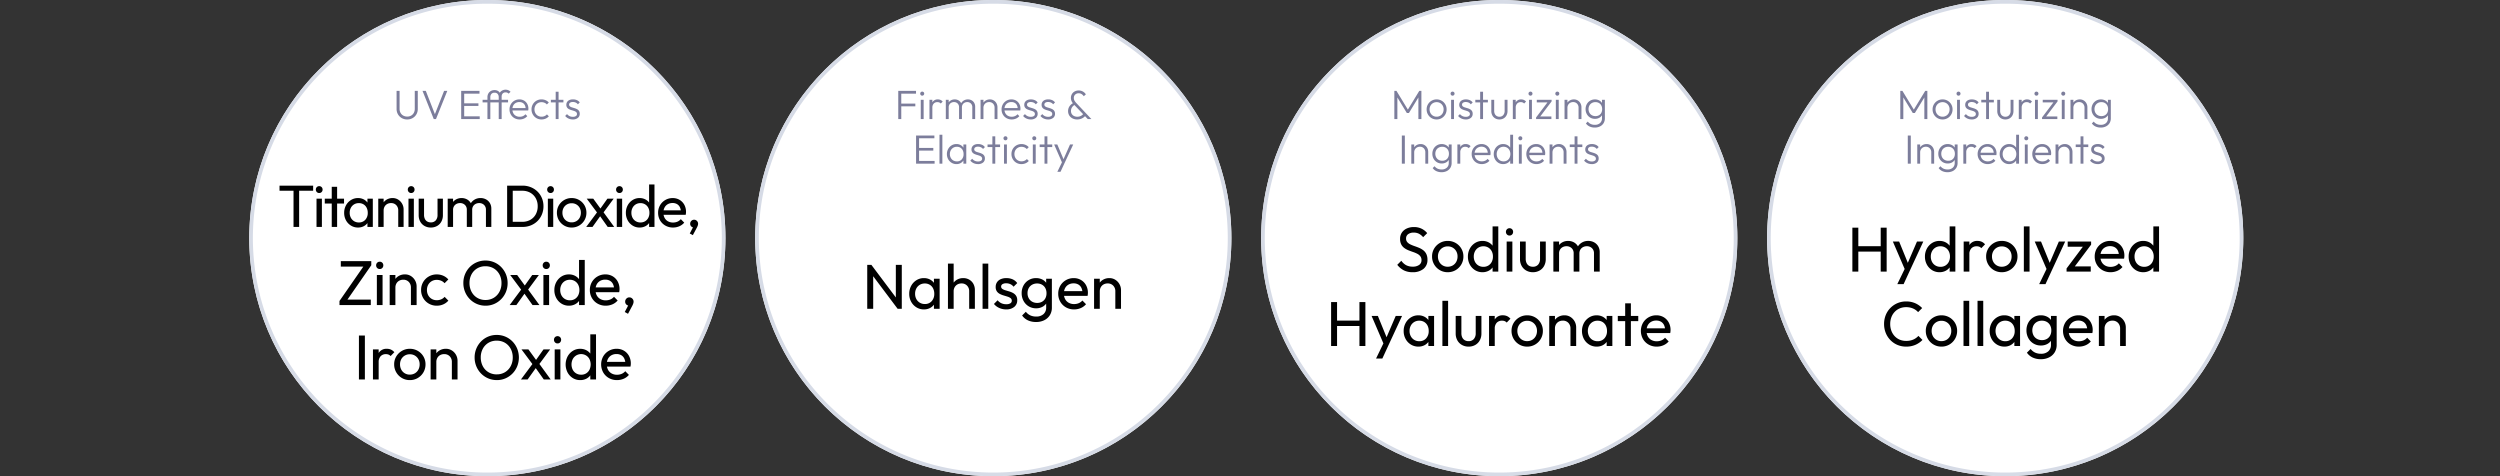 <svg viewBox="0 0 672 128" height="128" width="672" xmlns="http://www.w3.org/2000/svg"><rect x="0" y="0" width="672" height="128" fill="#333333" stroke="none"/><g transform="translate(-1820 -9070)"><path fill="none" transform="translate(1820 9070)" d="M0,0H672V128H0Z"></path><circle fill="#fff" transform="translate(1887 9070)" r="64" cy="64" cx="64"></circle><path fill="#d6dbe6" transform="translate(1887 9070)" d="M64,1A62.7,62.7,0,0,0,28.777,11.759,63.187,63.187,0,0,0,5.95,39.478a62.916,62.916,0,0,0,5.808,59.745A63.187,63.187,0,0,0,39.478,122.05a62.916,62.916,0,0,0,59.745-5.808A63.187,63.187,0,0,0,122.05,88.522a62.916,62.916,0,0,0-5.808-59.745A63.187,63.187,0,0,0,88.522,5.95,62.6,62.6,0,0,0,64,1m0-1A64,64,0,1,1,0,64,64,64,0,0,1,64,0Z"></path><circle fill="#fff" transform="translate(2023 9070)" r="64" cy="64" cx="64"></circle><path fill="#d6dbe6" transform="translate(2023 9070)" d="M64,1A62.7,62.7,0,0,0,28.777,11.759,63.187,63.187,0,0,0,5.95,39.478a62.916,62.916,0,0,0,5.808,59.745A63.187,63.187,0,0,0,39.478,122.05a62.916,62.916,0,0,0,59.745-5.808A63.187,63.187,0,0,0,122.05,88.522a62.916,62.916,0,0,0-5.808-59.745A63.187,63.187,0,0,0,88.522,5.95,62.6,62.6,0,0,0,64,1m0-1A64,64,0,1,1,0,64,64,64,0,0,1,64,0Z"></path><circle fill="#fff" transform="translate(2159 9070)" r="64" cy="64" cx="64"></circle><path fill="#d6dbe6" transform="translate(2159 9070)" d="M64,1A62.7,62.7,0,0,0,28.777,11.759,63.187,63.187,0,0,0,5.95,39.478a62.916,62.916,0,0,0,5.808,59.745A63.187,63.187,0,0,0,39.478,122.05a62.916,62.916,0,0,0,59.745-5.808A63.187,63.187,0,0,0,122.05,88.522a62.916,62.916,0,0,0-5.808-59.745A63.187,63.187,0,0,0,88.522,5.95,62.6,62.6,0,0,0,64,1m0-1A64,64,0,1,1,0,64,64,64,0,0,1,64,0Z"></path><circle fill="#fff" transform="translate(2295 9070)" r="64" cy="64" cx="64"></circle><path fill="#d6dbe6" transform="translate(2295 9070)" d="M64,1A62.7,62.7,0,0,0,28.777,11.759,63.187,63.187,0,0,0,5.95,39.478a62.916,62.916,0,0,0,5.808,59.745A63.187,63.187,0,0,0,39.478,122.05a62.916,62.916,0,0,0,59.745-5.808A63.187,63.187,0,0,0,122.05,88.522a62.916,62.916,0,0,0-5.808-59.745A63.187,63.187,0,0,0,88.522,5.95,62.6,62.6,0,0,0,64,1m0-1A64,64,0,1,1,0,64,64,64,0,0,1,64,0Z"></path><path fill="#7c7d9b" transform="translate(1951 9102)" d="M-21.542.11a2.9,2.9,0,0,1-1.464-.368,2.715,2.715,0,0,1-1.019-1.01A2.827,2.827,0,0,1-24.4-2.717V-7.568h.809v4.813a2.2,2.2,0,0,0,.269,1.109,1.868,1.868,0,0,0,.735.726,2.133,2.133,0,0,0,1.043.255A2.1,2.1,0,0,0-20.5-.92a1.869,1.869,0,0,0,.723-.726,2.188,2.188,0,0,0,.267-1.1V-7.568h.808v4.862a2.813,2.813,0,0,1-.371,1.444,2.718,2.718,0,0,1-1.012,1A2.877,2.877,0,0,1-21.542.11ZM-14.41,0l-3.014-7.568h.88l2.607,6.677h-.325l2.629-6.677h.864L-13.805,0Zm7.376,0V-7.568h.808V0ZM-6.5,0V-.737h4.449V0Zm0-3.52v-.709h4.1v.709Zm0-3.311v-.737h4.389v.737ZM.022,0V-5.869a1.98,1.98,0,0,1,.242-.99,1.769,1.769,0,0,1,.674-.676,1.96,1.96,0,0,1,.993-.247,1.713,1.713,0,0,1,.943.242,1.5,1.5,0,0,1,.567.663,2.283,2.283,0,0,1,.19.949H3.058a1.285,1.285,0,0,0-.294-.831,1.046,1.046,0,0,0-.833-.319,1.059,1.059,0,0,0-.839.327A1.286,1.286,0,0,0,.8-5.869V0Zm-1.3-4.471v-.7H5.566v.7ZM3.058,0V-6.044A1.888,1.888,0,0,1,3.3-7a1.726,1.726,0,0,1,.657-.652,1.921,1.921,0,0,1,.963-.237,1.757,1.757,0,0,1,.737.146,1.879,1.879,0,0,1,.578.415l-.506.506a1.154,1.154,0,0,0-.366-.261,1.111,1.111,0,0,0-.448-.085,1.022,1.022,0,0,0-.792.305,1.192,1.192,0,0,0-.28.839V0ZM8.679.11A2.754,2.754,0,0,1,7.288-.242a2.6,2.6,0,0,1-.973-.965A2.7,2.7,0,0,1,5.957-2.59a2.7,2.7,0,0,1,.349-1.372,2.6,2.6,0,0,1,.954-.963A2.625,2.625,0,0,1,8.613-5.28a2.418,2.418,0,0,1,1.254.322,2.29,2.29,0,0,1,.855.888,2.655,2.655,0,0,1,.311,1.3q0,.088-.011.2t-.039.27H6.5v-.655H10.56l-.275.237a2.1,2.1,0,0,0-.192-.979,1.508,1.508,0,0,0-.583-.641A1.739,1.739,0,0,0,8.6-4.565a1.917,1.917,0,0,0-.982.245,1.7,1.7,0,0,0-.655.679,2.128,2.128,0,0,0-.234,1.023,2.169,2.169,0,0,0,.245,1.051,1.741,1.741,0,0,0,.69.7A2.076,2.076,0,0,0,8.7-.616a2.16,2.16,0,0,0,.863-.171,1.752,1.752,0,0,0,.671-.506l.5.506a2.432,2.432,0,0,1-.9.663A2.852,2.852,0,0,1,8.679.11Zm5.885,0a2.66,2.66,0,0,1-1.369-.358,2.63,2.63,0,0,1-.965-.973A2.705,2.705,0,0,1,11.874-2.6a2.661,2.661,0,0,1,.355-1.367,2.628,2.628,0,0,1,.965-.963,2.676,2.676,0,0,1,1.369-.355,2.7,2.7,0,0,1,1.089.22,2.447,2.447,0,0,1,.864.622L16-3.921a1.778,1.778,0,0,0-.635-.457,2.019,2.019,0,0,0-.806-.159,1.88,1.88,0,0,0-.973.253,1.824,1.824,0,0,0-.674.688,2,2,0,0,0-.245,1,2.051,2.051,0,0,0,.245,1.009,1.827,1.827,0,0,0,.674.7,1.864,1.864,0,0,0,.973.256,2.053,2.053,0,0,0,.814-.159,1.794,1.794,0,0,0,.643-.462l.511.517a2.457,2.457,0,0,1-.874.627A2.74,2.74,0,0,1,14.564.11ZM18.37,0V-7.348h.775V0Zm-1.3-4.471v-.7h3.377v.7ZM22.973.11a2.771,2.771,0,0,1-.806-.115,2.6,2.6,0,0,1-.7-.324,2.531,2.531,0,0,1-.55-.5l.5-.506a1.939,1.939,0,0,0,.7.555,2.055,2.055,0,0,0,.872.181,1.441,1.441,0,0,0,.809-.2.622.622,0,0,0,.292-.547.663.663,0,0,0-.206-.517,1.521,1.521,0,0,0-.533-.3q-.327-.113-.69-.217a4.265,4.265,0,0,1-.69-.264,1.415,1.415,0,0,1-.534-.443,1.247,1.247,0,0,1-.206-.751,1.342,1.342,0,0,1,.217-.764,1.435,1.435,0,0,1,.616-.506,2.275,2.275,0,0,1,.949-.181,2.58,2.58,0,0,1,1.059.209,1.835,1.835,0,0,1,.762.616l-.5.5a1.51,1.51,0,0,0-.572-.459,1.82,1.82,0,0,0-.781-.162,1.238,1.238,0,0,0-.748.193.6.6,0,0,0-.258.5.58.58,0,0,0,.206.473,1.586,1.586,0,0,0,.534.275q.327.1.69.209a3.712,3.712,0,0,1,.69.275,1.48,1.48,0,0,1,.534.462,1.327,1.327,0,0,1,.206.781,1.354,1.354,0,0,1-.5,1.108A2.084,2.084,0,0,1,22.973.11Z"></path><path fill="#7c7d9b" transform="translate(2087 9102)" d="M-25.547,0V-7.568h.809V0Zm.534-3.415v-.737h4.053v.737Zm0-3.415v-.737h4.24v.737ZM-19.5,0V-5.17h.775V0Zm.385-6.286a.5.5,0,0,1-.377-.16.539.539,0,0,1-.151-.385.527.527,0,0,1,.151-.385.507.507,0,0,1,.377-.154.52.52,0,0,1,.388.154.527.527,0,0,1,.151.385.539.539,0,0,1-.151.385A.511.511,0,0,1-19.112-6.286ZM-17.16,0V-5.17h.776V0Zm.776-3.014-.325-.138a2.351,2.351,0,0,1,.479-1.557,1.622,1.622,0,0,1,1.315-.572,1.78,1.78,0,0,1,.707.137,1.729,1.729,0,0,1,.6.44l-.511.534a1.114,1.114,0,0,0-.41-.291,1.393,1.393,0,0,0-.514-.088,1.278,1.278,0,0,0-.963.388A1.591,1.591,0,0,0-16.384-3.014ZM-12.765,0V-5.17h.775V0Zm3.558,0V-3.168a1.355,1.355,0,0,0-.385-1.015,1.335,1.335,0,0,0-.973-.377,1.509,1.509,0,0,0-.718.17,1.331,1.331,0,0,0-.514.478,1.352,1.352,0,0,0-.193.731l-.352-.137a1.988,1.988,0,0,1,.261-1.034,1.832,1.832,0,0,1,.71-.685,2.06,2.06,0,0,1,1-.245,2,2,0,0,1,.987.242,1.794,1.794,0,0,1,.693.682,2.044,2.044,0,0,1,.256,1.045V0Zm3.559,0V-3.168a1.355,1.355,0,0,0-.385-1.015,1.335,1.335,0,0,0-.974-.377,1.513,1.513,0,0,0-.715.17,1.326,1.326,0,0,0-.517.478,1.352,1.352,0,0,0-.193.731l-.457-.137A2.059,2.059,0,0,1-8.58-4.353a1.965,1.965,0,0,1,.737-.682A2.1,2.1,0,0,1-6.836-5.28a2.047,2.047,0,0,1,1,.242,1.817,1.817,0,0,1,.7.685,2.024,2.024,0,0,1,.261,1.048V0ZM.341,0V-3.036a1.527,1.527,0,0,0-.4-1.1,1.4,1.4,0,0,0-1.063-.424,1.572,1.572,0,0,0-.791.2,1.417,1.417,0,0,0-.538.536,1.555,1.555,0,0,0-.2.786L-3-3.24a2.015,2.015,0,0,1,.272-1.048,1.983,1.983,0,0,1,.745-.726A2.138,2.138,0,0,1-.916-5.28,1.943,1.943,0,0,1,.14-4.991a2.027,2.027,0,0,1,.718.77,2.19,2.19,0,0,1,.259,1.053V0ZM-3.426,0V-5.17h.776V0ZM4.945.11A2.754,2.754,0,0,1,3.553-.242a2.6,2.6,0,0,1-.974-.965A2.7,2.7,0,0,1,2.222-2.59a2.7,2.7,0,0,1,.349-1.372,2.6,2.6,0,0,1,.954-.963A2.625,2.625,0,0,1,4.879-5.28a2.418,2.418,0,0,1,1.254.322,2.29,2.29,0,0,1,.855.888,2.655,2.655,0,0,1,.311,1.3q0,.088-.011.2t-.039.27H2.767v-.655H6.826l-.275.237A2.1,2.1,0,0,0,6.358-3.7a1.508,1.508,0,0,0-.583-.641,1.739,1.739,0,0,0-.913-.228,1.917,1.917,0,0,0-.982.245,1.7,1.7,0,0,0-.655.679,2.128,2.128,0,0,0-.234,1.023,2.169,2.169,0,0,0,.245,1.051,1.741,1.741,0,0,0,.69.7,2.076,2.076,0,0,0,1.034.25,2.16,2.16,0,0,0,.864-.171A1.752,1.752,0,0,0,6.5-1.293L7-.787a2.432,2.432,0,0,1-.9.663A2.852,2.852,0,0,1,4.945.11Zm5.12,0a2.771,2.771,0,0,1-.806-.115,2.6,2.6,0,0,1-.7-.324,2.531,2.531,0,0,1-.55-.5l.5-.506a1.939,1.939,0,0,0,.7.555,2.055,2.055,0,0,0,.872.181,1.441,1.441,0,0,0,.808-.2.622.622,0,0,0,.292-.547.663.663,0,0,0-.206-.517,1.521,1.521,0,0,0-.533-.3q-.327-.113-.69-.217a4.265,4.265,0,0,1-.69-.264,1.415,1.415,0,0,1-.533-.443,1.247,1.247,0,0,1-.206-.751,1.342,1.342,0,0,1,.217-.764A1.435,1.435,0,0,1,9.155-5.1,2.275,2.275,0,0,1,10.1-5.28a2.58,2.58,0,0,1,1.059.209,1.835,1.835,0,0,1,.762.616l-.5.5a1.51,1.51,0,0,0-.572-.459,1.82,1.82,0,0,0-.781-.162,1.238,1.238,0,0,0-.748.193.6.6,0,0,0-.258.5.58.58,0,0,0,.206.473,1.586,1.586,0,0,0,.534.275q.327.1.69.209a3.712,3.712,0,0,1,.69.275,1.48,1.48,0,0,1,.533.462,1.327,1.327,0,0,1,.206.781,1.354,1.354,0,0,1-.5,1.108A2.084,2.084,0,0,1,10.065.11Zm4.659,0a2.771,2.771,0,0,1-.806-.115,2.6,2.6,0,0,1-.7-.324,2.531,2.531,0,0,1-.55-.5l.5-.506a1.939,1.939,0,0,0,.7.555,2.055,2.055,0,0,0,.872.181,1.441,1.441,0,0,0,.808-.2.622.622,0,0,0,.292-.547.663.663,0,0,0-.206-.517,1.521,1.521,0,0,0-.533-.3q-.327-.113-.69-.217a4.265,4.265,0,0,1-.69-.264,1.415,1.415,0,0,1-.533-.443,1.247,1.247,0,0,1-.206-.751,1.342,1.342,0,0,1,.217-.764,1.435,1.435,0,0,1,.616-.506,2.275,2.275,0,0,1,.949-.181,2.58,2.58,0,0,1,1.059.209,1.835,1.835,0,0,1,.762.616l-.5.5a1.51,1.51,0,0,0-.572-.459,1.82,1.82,0,0,0-.781-.162,1.238,1.238,0,0,0-.748.193.6.6,0,0,0-.258.5.58.58,0,0,0,.206.473,1.586,1.586,0,0,0,.534.275q.327.1.69.209a3.712,3.712,0,0,1,.69.275,1.48,1.48,0,0,1,.533.462,1.327,1.327,0,0,1,.206.781,1.354,1.354,0,0,1-.5,1.108A2.084,2.084,0,0,1,14.724.11ZM25.388,0,21.736-3.839a3.743,3.743,0,0,1-.66-.9,2.084,2.084,0,0,1-.215-.935,1.992,1.992,0,0,1,.267-1.034,1.92,1.92,0,0,1,.74-.712,2.2,2.2,0,0,1,1.083-.261,2.275,2.275,0,0,1,.8.135,2.3,2.3,0,0,1,.649.366,2.161,2.161,0,0,1,.479.539l-.561.511a2.1,2.1,0,0,0-.588-.586,1.394,1.394,0,0,0-.77-.212,1.325,1.325,0,0,0-.946.346,1.188,1.188,0,0,0-.368.908,1.458,1.458,0,0,0,.176.726,3.846,3.846,0,0,0,.561.72L26.361,0ZM22.55.11a2.7,2.7,0,0,1-1.279-.292,2.18,2.18,0,0,1-.864-.8A2.186,2.186,0,0,1,20.1-2.145a2.274,2.274,0,0,1,.377-1.273,2.5,2.5,0,0,1,1.053-.894l.385.489a1.84,1.84,0,0,0-.753.665,1.8,1.8,0,0,0-.281,1,1.476,1.476,0,0,0,.217.806,1.476,1.476,0,0,0,.6.536,1.942,1.942,0,0,0,.88.193,2.021,2.021,0,0,0,1.037-.261,1.789,1.789,0,0,0,.679-.674l.512.577a2.248,2.248,0,0,1-.569.572,2.83,2.83,0,0,1-.778.385A2.955,2.955,0,0,1,22.55.11ZM-20.76,12V4.432h.809V12Zm.534,0v-.737h4.449V12Zm0-3.52V7.771h4.1V8.48Zm0-3.311V4.432h4.389v.737ZM-14.468,12V4.212h.775V12Zm4.571.11a2.478,2.478,0,0,1-1.315-.355,2.567,2.567,0,0,1-.921-.962,2.762,2.762,0,0,1-.338-1.367,2.789,2.789,0,0,1,.338-1.375,2.611,2.611,0,0,1,.918-.971,2.426,2.426,0,0,1,1.306-.36,2.319,2.319,0,0,1,1.061.236,2.025,2.025,0,0,1,.762.66A2.087,2.087,0,0,1-7.73,8.6v1.623a2.168,2.168,0,0,1-.357.987,2,2,0,0,1-.756.663A2.289,2.289,0,0,1-9.9,12.11Zm.121-.731a1.656,1.656,0,0,0,1.3-.542A2.039,2.039,0,0,0-7.994,9.42a2.266,2.266,0,0,0-.223-1.031,1.67,1.67,0,0,0-.627-.69,1.77,1.77,0,0,0-.943-.247,1.861,1.861,0,0,0-.973.253,1.82,1.82,0,0,0-.668.7,2.063,2.063,0,0,0-.245,1.015,2.063,2.063,0,0,0,.245,1.015,1.807,1.807,0,0,0,.674.7A1.891,1.891,0,0,0-9.776,11.378ZM-8.038,12V10.614l.154-1.271L-8.038,8.1V6.83h.775V12Zm3.916.11a2.771,2.771,0,0,1-.806-.115,2.6,2.6,0,0,1-.7-.325,2.531,2.531,0,0,1-.55-.495l.5-.506a1.939,1.939,0,0,0,.7.556,2.055,2.055,0,0,0,.872.182,1.441,1.441,0,0,0,.808-.2.622.622,0,0,0,.292-.547.663.663,0,0,0-.206-.517,1.521,1.521,0,0,0-.533-.3q-.327-.113-.69-.217a4.265,4.265,0,0,1-.69-.264,1.415,1.415,0,0,1-.533-.443,1.247,1.247,0,0,1-.206-.751,1.342,1.342,0,0,1,.217-.764A1.435,1.435,0,0,1-5.033,6.9a2.275,2.275,0,0,1,.949-.181,2.58,2.58,0,0,1,1.059.209,1.835,1.835,0,0,1,.762.616l-.5.5a1.51,1.51,0,0,0-.572-.459,1.82,1.82,0,0,0-.781-.162,1.238,1.238,0,0,0-.748.193.6.6,0,0,0-.259.5.58.58,0,0,0,.206.473,1.586,1.586,0,0,0,.534.275q.327.1.69.209A3.712,3.712,0,0,1-3,9.349a1.48,1.48,0,0,1,.533.462,1.327,1.327,0,0,1,.206.781,1.354,1.354,0,0,1-.5,1.108A2.084,2.084,0,0,1-4.122,12.11ZM-.25,12V4.652H.525V12Zm-1.3-4.471v-.7H1.823v.7ZM2.879,12V6.83h.775V12Zm.385-6.286a.5.5,0,0,1-.377-.16.539.539,0,0,1-.151-.385.527.527,0,0,1,.151-.385.507.507,0,0,1,.377-.154.52.52,0,0,1,.388.154.527.527,0,0,1,.151.385.539.539,0,0,1-.151.385A.511.511,0,0,1,3.264,5.714Zm4.307,6.4A2.66,2.66,0,0,1,6.2,11.752a2.63,2.63,0,0,1-.965-.973A2.705,2.705,0,0,1,4.881,9.4a2.661,2.661,0,0,1,.355-1.367A2.628,2.628,0,0,1,6.2,7.075,2.814,2.814,0,0,1,8.66,6.94a2.447,2.447,0,0,1,.864.622l-.512.517a1.778,1.778,0,0,0-.635-.457,2.019,2.019,0,0,0-.806-.159,1.88,1.88,0,0,0-.973.253,1.824,1.824,0,0,0-.674.687,2,2,0,0,0-.245,1,2.051,2.051,0,0,0,.245,1.009,1.827,1.827,0,0,0,.674.7,1.864,1.864,0,0,0,.973.256,2.053,2.053,0,0,0,.814-.16,1.794,1.794,0,0,0,.643-.462l.511.517a2.457,2.457,0,0,1-.874.627A2.74,2.74,0,0,1,7.571,12.11ZM10.623,12V6.83H11.4V12Zm.385-6.286a.5.5,0,0,1-.377-.16.539.539,0,0,1-.151-.385.527.527,0,0,1,.151-.385.507.507,0,0,1,.377-.154.52.52,0,0,1,.388.154.527.527,0,0,1,.151.385.539.539,0,0,1-.151.385A.511.511,0,0,1,11.008,5.714ZM13.764,12V4.652h.776V12Zm-1.3-4.471v-.7h3.377v.7Zm6.16,4.5-2.271-5.2H17.2l1.826,4.334h-.319l1.92-4.334h.858l-2.425,5.2Zm-1.413,2.15,1.424-2.931.429.781-1,2.15Z"></path><path fill="#7c7d9b" transform="translate(2223 9102)" d="M-28.2,0V-7.568h.572l3.267,5.363h-.407L-21.5-7.568h.572V0h-.808V-6.16l.187.049-2.728,4.477h-.572L-27.574-6.11l.187-.049V0Zm11.358.11A2.619,2.619,0,0,1-18.2-.25a2.679,2.679,0,0,1-.965-.976A2.689,2.689,0,0,1-19.522-2.6a2.62,2.62,0,0,1,.358-1.359,2.684,2.684,0,0,1,.965-.962,2.634,2.634,0,0,1,1.361-.358,2.65,2.65,0,0,1,1.361.355,2.655,2.655,0,0,1,.965.963A2.634,2.634,0,0,1-14.154-2.6a2.685,2.685,0,0,1-.358,1.378,2.685,2.685,0,0,1-.965.974A2.619,2.619,0,0,1-16.838.11Zm0-.742a1.85,1.85,0,0,0,.971-.256,1.823,1.823,0,0,0,.671-.7,2.083,2.083,0,0,0,.245-1.015A1.965,1.965,0,0,0-15.2-3.6a1.857,1.857,0,0,0-.671-.688,1.851,1.851,0,0,0-.968-.253,1.869,1.869,0,0,0-.968.253,1.824,1.824,0,0,0-.674.688,1.993,1.993,0,0,0-.245,1A2.067,2.067,0,0,0-18.48-1.59a1.822,1.822,0,0,0,.674.7A1.854,1.854,0,0,0-16.838-.632Zm3.9.632V-5.17h.775V0Zm.385-6.286a.5.5,0,0,1-.377-.16.539.539,0,0,1-.151-.385.527.527,0,0,1,.151-.385.507.507,0,0,1,.377-.154.52.52,0,0,1,.388.154.527.527,0,0,1,.151.385.539.539,0,0,1-.151.385A.511.511,0,0,1-12.548-6.286ZM-9.006.11a2.771,2.771,0,0,1-.806-.115,2.6,2.6,0,0,1-.7-.324,2.531,2.531,0,0,1-.55-.5l.5-.506a1.939,1.939,0,0,0,.7.555,2.055,2.055,0,0,0,.872.181,1.441,1.441,0,0,0,.808-.2.622.622,0,0,0,.292-.547A.663.663,0,0,0-8.1-1.854a1.521,1.521,0,0,0-.533-.3q-.327-.113-.69-.217a4.265,4.265,0,0,1-.69-.264,1.415,1.415,0,0,1-.533-.443,1.247,1.247,0,0,1-.206-.751,1.342,1.342,0,0,1,.217-.764A1.435,1.435,0,0,1-9.917-5.1a2.275,2.275,0,0,1,.949-.181,2.58,2.58,0,0,1,1.059.209,1.835,1.835,0,0,1,.762.616l-.5.5a1.51,1.51,0,0,0-.572-.459A1.82,1.82,0,0,0-9-4.576a1.238,1.238,0,0,0-.748.193.6.6,0,0,0-.258.5A.58.58,0,0,0-9.8-3.41a1.586,1.586,0,0,0,.534.275q.327.1.69.209a3.712,3.712,0,0,1,.69.275,1.48,1.48,0,0,1,.533.462,1.327,1.327,0,0,1,.206.781A1.354,1.354,0,0,1-7.651-.3,2.084,2.084,0,0,1-9.006.11ZM-5.134,0V-7.348h.776V0Zm-1.3-4.471v-.7h3.377v.7ZM.041.11A2.2,2.2,0,0,1-1.085-.179a2.028,2.028,0,0,1-.774-.8,2.439,2.439,0,0,1-.278-1.184V-5.17h.776v2.976a1.873,1.873,0,0,0,.17.825A1.279,1.279,0,0,0-.7-.822a1.4,1.4,0,0,0,.744.2,1.3,1.3,0,0,0,1.024-.426,1.661,1.661,0,0,0,.377-1.141V-5.17h.776v3.009A2.455,2.455,0,0,1,1.941-.976a2.014,2.014,0,0,1-.768.8A2.206,2.206,0,0,1,.041.11ZM3.649,0V-5.17h.776V0Zm.776-3.014L4.1-3.151a2.351,2.351,0,0,1,.478-1.557A1.622,1.622,0,0,1,5.893-5.28a1.78,1.78,0,0,1,.707.137,1.729,1.729,0,0,1,.6.44l-.511.534a1.114,1.114,0,0,0-.41-.291,1.393,1.393,0,0,0-.514-.088,1.278,1.278,0,0,0-.962.388A1.591,1.591,0,0,0,4.425-3.014ZM8.005,0V-5.17h.775V0ZM8.39-6.286a.5.5,0,0,1-.377-.16.539.539,0,0,1-.151-.385.527.527,0,0,1,.151-.385A.507.507,0,0,1,8.39-7.37a.52.52,0,0,1,.388.154.527.527,0,0,1,.151.385.539.539,0,0,1-.151.385A.511.511,0,0,1,8.39-6.286ZM9.9-.424l3.262-4.323h.913L10.81-.424ZM9.9,0V-.424L10.563-.7h3.449V0Zm.187-4.471v-.7h3.987v.424l-.72.275ZM15.21,0V-5.17h.775V0ZM15.6-6.286a.5.5,0,0,1-.377-.16.539.539,0,0,1-.151-.385.527.527,0,0,1,.151-.385A.507.507,0,0,1,15.6-7.37a.52.52,0,0,1,.388.154.527.527,0,0,1,.151.385.539.539,0,0,1-.151.385A.511.511,0,0,1,15.6-6.286ZM21.315,0V-3.036a1.527,1.527,0,0,0-.4-1.1,1.4,1.4,0,0,0-1.063-.424,1.572,1.572,0,0,0-.791.2,1.417,1.417,0,0,0-.538.536,1.555,1.555,0,0,0-.2.786l-.352-.2a2.015,2.015,0,0,1,.272-1.048,1.983,1.983,0,0,1,.745-.726,2.138,2.138,0,0,1,1.07-.267,1.943,1.943,0,0,1,1.057.289,2.027,2.027,0,0,1,.718.77,2.19,2.19,0,0,1,.259,1.053V0ZM17.548,0V-5.17h.776V0Zm8.124,2.288A3.217,3.217,0,0,1,24.28,2a2.466,2.466,0,0,1-.985-.822l.5-.5a2.12,2.12,0,0,0,.781.643,2.505,2.505,0,0,0,1.111.231,2.008,2.008,0,0,0,1.405-.473A1.647,1.647,0,0,0,27.613-.2V-1.5l.154-1.177-.154-1.166V-5.17h.775V-.2A2.456,2.456,0,0,1,28.047,1.1a2.338,2.338,0,0,1-.954.872A3.082,3.082,0,0,1,25.671,2.288Zm.055-2.343A2.475,2.475,0,0,1,24.434-.4a2.456,2.456,0,0,1-.9-.935,2.716,2.716,0,0,1-.33-1.342A2.692,2.692,0,0,1,23.529-4a2.467,2.467,0,0,1,.9-.932,2.45,2.45,0,0,1,1.287-.344,2.419,2.419,0,0,1,1.081.234,2,2,0,0,1,.77.655,2.082,2.082,0,0,1,.355.993v1.468a2.115,2.115,0,0,1-.363.984,2.019,2.019,0,0,1-.767.657A2.359,2.359,0,0,1,25.726-.055Zm.143-.732a1.84,1.84,0,0,0,.938-.234,1.606,1.606,0,0,0,.627-.657,2.1,2.1,0,0,0,.223-.99,2.048,2.048,0,0,0-.225-.982,1.666,1.666,0,0,0-.63-.66,1.817,1.817,0,0,0-.943-.239,1.918,1.918,0,0,0-.965.239,1.71,1.71,0,0,0-.657.66A1.959,1.959,0,0,0,24-2.673a1.976,1.976,0,0,0,.239.979,1.713,1.713,0,0,0,.66.668A1.929,1.929,0,0,0,25.869-.787ZM-26.186,12V4.432h.809V12Zm6.314,0V8.964a1.527,1.527,0,0,0-.4-1.1,1.4,1.4,0,0,0-1.063-.424,1.572,1.572,0,0,0-.791.2,1.417,1.417,0,0,0-.538.536,1.555,1.555,0,0,0-.2.786l-.352-.2a2.015,2.015,0,0,1,.272-1.048,1.983,1.983,0,0,1,.745-.726,2.138,2.138,0,0,1,1.07-.267,1.943,1.943,0,0,1,1.057.289,2.027,2.027,0,0,1,.718.77A2.19,2.19,0,0,1-19.1,8.832V12Zm-3.767,0V6.83h.776V12Zm8.124,2.288A3.217,3.217,0,0,1-16.907,14a2.466,2.466,0,0,1-.985-.822l.5-.5a2.12,2.12,0,0,0,.781.643,2.5,2.5,0,0,0,1.111.231,2.008,2.008,0,0,0,1.405-.473,1.647,1.647,0,0,0,.52-1.281V10.5l.154-1.177-.154-1.166V6.83h.775V11.8a2.456,2.456,0,0,1-.341,1.306,2.338,2.338,0,0,1-.954.872A3.082,3.082,0,0,1-15.516,14.288Zm.055-2.343a2.475,2.475,0,0,1-1.293-.341,2.456,2.456,0,0,1-.9-.935,2.716,2.716,0,0,1-.33-1.342A2.692,2.692,0,0,1-17.658,8a2.467,2.467,0,0,1,.9-.932,2.45,2.45,0,0,1,1.287-.344,2.419,2.419,0,0,1,1.081.234,2,2,0,0,1,.77.655,2.083,2.083,0,0,1,.355.993v1.469a2.115,2.115,0,0,1-.363.984,2.019,2.019,0,0,1-.767.657A2.359,2.359,0,0,1-15.46,11.945Zm.143-.731a1.84,1.84,0,0,0,.938-.234,1.606,1.606,0,0,0,.627-.657,2.1,2.1,0,0,0,.223-.99,2.048,2.048,0,0,0-.225-.982,1.666,1.666,0,0,0-.63-.66,1.817,1.817,0,0,0-.943-.239,1.918,1.918,0,0,0-.965.239,1.71,1.71,0,0,0-.657.66,1.959,1.959,0,0,0-.236.976,1.976,1.976,0,0,0,.239.979,1.713,1.713,0,0,0,.66.668A1.929,1.929,0,0,0-15.318,11.214Zm4.064.786V6.83h.775V12Zm.775-3.014-.324-.137a2.351,2.351,0,0,1,.478-1.557A1.622,1.622,0,0,1-9.009,6.72a1.78,1.78,0,0,1,.707.137,1.729,1.729,0,0,1,.6.44l-.512.534a1.114,1.114,0,0,0-.41-.291,1.393,1.393,0,0,0-.514-.088,1.278,1.278,0,0,0-.962.388A1.591,1.591,0,0,0-10.478,8.986Zm5.786,3.124a2.754,2.754,0,0,1-1.391-.352,2.6,2.6,0,0,1-.973-.965A2.7,2.7,0,0,1-7.414,9.41a2.7,2.7,0,0,1,.349-1.372,2.6,2.6,0,0,1,.954-.963A2.625,2.625,0,0,1-4.757,6.72,2.418,2.418,0,0,1-3.5,7.042a2.29,2.29,0,0,1,.855.888,2.655,2.655,0,0,1,.311,1.3q0,.088-.011.2t-.039.27H-6.87V9.047h4.059l-.275.236A2.1,2.1,0,0,0-3.278,8.3a1.508,1.508,0,0,0-.583-.641,1.739,1.739,0,0,0-.913-.228,1.917,1.917,0,0,0-.982.245,1.7,1.7,0,0,0-.655.679,2.128,2.128,0,0,0-.234,1.023,2.169,2.169,0,0,0,.245,1.05,1.741,1.741,0,0,0,.69.7,2.076,2.076,0,0,0,1.034.25,2.16,2.16,0,0,0,.864-.17,1.752,1.752,0,0,0,.671-.506l.5.506a2.432,2.432,0,0,1-.9.663A2.852,2.852,0,0,1-4.692,12.11Zm5.736,0a2.4,2.4,0,0,1-1.292-.355,2.554,2.554,0,0,1-.9-.962,2.8,2.8,0,0,1-.333-1.368,2.833,2.833,0,0,1,.333-1.381,2.567,2.567,0,0,1,.906-.967A2.39,2.39,0,0,1,1.045,6.72,2.356,2.356,0,0,1,2.1,6.954a2.121,2.121,0,0,1,.786.657,2,2,0,0,1,.371.99v1.623a2.077,2.077,0,0,1-1.147,1.647A2.335,2.335,0,0,1,1.045,12.11Zm.132-.731a1.761,1.761,0,0,0,.945-.251,1.734,1.734,0,0,0,.635-.693,2.372,2.372,0,0,0,0-2.04A1.75,1.75,0,0,0,2.114,7.7a1.78,1.78,0,0,0-.95-.251A1.766,1.766,0,0,0-.448,8.4a2.1,2.1,0,0,0-.24,1.019,2.118,2.118,0,0,0,.239,1.017,1.757,1.757,0,0,0,.661.7A1.855,1.855,0,0,0,1.177,11.378ZM3.718,12H2.942V10.614L3.1,9.344,2.942,8.1V4.212h.775Zm1.557,0V6.83H6.05V12Zm.385-6.286a.5.5,0,0,1-.377-.16.539.539,0,0,1-.151-.385.527.527,0,0,1,.151-.385.507.507,0,0,1,.377-.154.52.52,0,0,1,.388.154.527.527,0,0,1,.151.385.539.539,0,0,1-.151.385A.511.511,0,0,1,5.659,5.714ZM10,12.11a2.754,2.754,0,0,1-1.392-.352,2.6,2.6,0,0,1-.973-.965,2.863,2.863,0,0,1-.008-2.755,2.6,2.6,0,0,1,.954-.963A2.625,2.625,0,0,1,9.933,6.72a2.418,2.418,0,0,1,1.254.322,2.29,2.29,0,0,1,.855.888,2.655,2.655,0,0,1,.311,1.3q0,.088-.011.2T12.3,9.7H7.821V9.047H11.88l-.275.236a2.1,2.1,0,0,0-.192-.979,1.508,1.508,0,0,0-.583-.641,1.739,1.739,0,0,0-.913-.228,1.917,1.917,0,0,0-.982.245,1.7,1.7,0,0,0-.654.679,2.128,2.128,0,0,0-.234,1.023,2.169,2.169,0,0,0,.245,1.05,1.741,1.741,0,0,0,.69.7,2.076,2.076,0,0,0,1.034.25,2.16,2.16,0,0,0,.863-.17,1.752,1.752,0,0,0,.671-.506l.5.506a2.432,2.432,0,0,1-.9.663A2.852,2.852,0,0,1,10,12.11ZM17.3,12V8.964a1.527,1.527,0,0,0-.4-1.1,1.4,1.4,0,0,0-1.063-.424,1.572,1.572,0,0,0-.791.2,1.417,1.417,0,0,0-.538.536,1.555,1.555,0,0,0-.2.786l-.352-.2a2.015,2.015,0,0,1,.272-1.048,1.983,1.983,0,0,1,.745-.726,2.138,2.138,0,0,1,1.07-.267,1.943,1.943,0,0,1,1.057.289,2.027,2.027,0,0,1,.718.77,2.19,2.19,0,0,1,.259,1.053V12ZM13.53,12V6.83h.775V12Zm6.721,0V4.652h.775V12Zm-1.3-4.471v-.7h3.377v.7Zm5.907,4.581a2.771,2.771,0,0,1-.806-.115,2.6,2.6,0,0,1-.7-.325,2.531,2.531,0,0,1-.55-.495l.5-.506a1.939,1.939,0,0,0,.7.556,2.055,2.055,0,0,0,.872.182,1.441,1.441,0,0,0,.809-.2.622.622,0,0,0,.292-.547.663.663,0,0,0-.206-.517,1.521,1.521,0,0,0-.533-.3q-.327-.113-.69-.217a4.265,4.265,0,0,1-.69-.264,1.415,1.415,0,0,1-.534-.443,1.247,1.247,0,0,1-.206-.751,1.342,1.342,0,0,1,.217-.764,1.435,1.435,0,0,1,.616-.506,2.275,2.275,0,0,1,.949-.181,2.58,2.58,0,0,1,1.059.209,1.835,1.835,0,0,1,.762.616l-.5.5a1.51,1.51,0,0,0-.572-.459,1.82,1.82,0,0,0-.781-.162,1.238,1.238,0,0,0-.748.193.6.6,0,0,0-.258.5.58.58,0,0,0,.206.473,1.586,1.586,0,0,0,.534.275q.327.1.69.209a3.712,3.712,0,0,1,.69.275,1.48,1.48,0,0,1,.534.462,1.327,1.327,0,0,1,.206.781,1.354,1.354,0,0,1-.5,1.108A2.084,2.084,0,0,1,24.854,12.11Z"></path><path fill="#7c7d9b" transform="translate(2359 9102)" d="M-28.2,0V-7.568h.572l3.267,5.363h-.407L-21.5-7.568h.572V0h-.808V-6.16l.187.049-2.728,4.477h-.572L-27.574-6.11l.187-.049V0Zm11.358.11A2.619,2.619,0,0,1-18.2-.25a2.679,2.679,0,0,1-.965-.976A2.689,2.689,0,0,1-19.522-2.6a2.62,2.62,0,0,1,.358-1.359,2.684,2.684,0,0,1,.965-.962,2.634,2.634,0,0,1,1.361-.358,2.65,2.65,0,0,1,1.361.355,2.655,2.655,0,0,1,.965.963A2.634,2.634,0,0,1-14.154-2.6a2.685,2.685,0,0,1-.358,1.378,2.685,2.685,0,0,1-.965.974A2.619,2.619,0,0,1-16.838.11Zm0-.742a1.85,1.85,0,0,0,.971-.256,1.823,1.823,0,0,0,.671-.7,2.083,2.083,0,0,0,.245-1.015A1.965,1.965,0,0,0-15.2-3.6a1.857,1.857,0,0,0-.671-.688,1.851,1.851,0,0,0-.968-.253,1.869,1.869,0,0,0-.968.253,1.824,1.824,0,0,0-.674.688,1.993,1.993,0,0,0-.245,1A2.067,2.067,0,0,0-18.48-1.59a1.822,1.822,0,0,0,.674.7A1.854,1.854,0,0,0-16.838-.632Zm3.9.632V-5.17h.775V0Zm.385-6.286a.5.5,0,0,1-.377-.16.539.539,0,0,1-.151-.385.527.527,0,0,1,.151-.385.507.507,0,0,1,.377-.154.52.52,0,0,1,.388.154.527.527,0,0,1,.151.385.539.539,0,0,1-.151.385A.511.511,0,0,1-12.548-6.286ZM-9.006.11a2.771,2.771,0,0,1-.806-.115,2.6,2.6,0,0,1-.7-.324,2.531,2.531,0,0,1-.55-.5l.5-.506a1.939,1.939,0,0,0,.7.555,2.055,2.055,0,0,0,.872.181,1.441,1.441,0,0,0,.808-.2.622.622,0,0,0,.292-.547A.663.663,0,0,0-8.1-1.854a1.521,1.521,0,0,0-.533-.3q-.327-.113-.69-.217a4.265,4.265,0,0,1-.69-.264,1.415,1.415,0,0,1-.533-.443,1.247,1.247,0,0,1-.206-.751,1.342,1.342,0,0,1,.217-.764A1.435,1.435,0,0,1-9.917-5.1a2.275,2.275,0,0,1,.949-.181,2.58,2.58,0,0,1,1.059.209,1.835,1.835,0,0,1,.762.616l-.5.5a1.51,1.51,0,0,0-.572-.459A1.82,1.82,0,0,0-9-4.576a1.238,1.238,0,0,0-.748.193.6.6,0,0,0-.258.5A.58.58,0,0,0-9.8-3.41a1.586,1.586,0,0,0,.534.275q.327.1.69.209a3.712,3.712,0,0,1,.69.275,1.48,1.48,0,0,1,.533.462,1.327,1.327,0,0,1,.206.781A1.354,1.354,0,0,1-7.651-.3,2.084,2.084,0,0,1-9.006.11ZM-5.134,0V-7.348h.776V0Zm-1.3-4.471v-.7h3.377v.7ZM.041.11A2.2,2.2,0,0,1-1.085-.179a2.028,2.028,0,0,1-.774-.8,2.439,2.439,0,0,1-.278-1.184V-5.17h.776v2.976a1.873,1.873,0,0,0,.17.825A1.279,1.279,0,0,0-.7-.822a1.4,1.4,0,0,0,.744.2,1.3,1.3,0,0,0,1.024-.426,1.661,1.661,0,0,0,.377-1.141V-5.17h.776v3.009A2.455,2.455,0,0,1,1.941-.976a2.014,2.014,0,0,1-.768.8A2.206,2.206,0,0,1,.041.11ZM3.649,0V-5.17h.776V0Zm.776-3.014L4.1-3.151a2.351,2.351,0,0,1,.478-1.557A1.622,1.622,0,0,1,5.893-5.28a1.78,1.78,0,0,1,.707.137,1.729,1.729,0,0,1,.6.44l-.511.534a1.114,1.114,0,0,0-.41-.291,1.393,1.393,0,0,0-.514-.088,1.278,1.278,0,0,0-.962.388A1.591,1.591,0,0,0,4.425-3.014ZM8.005,0V-5.17h.775V0ZM8.39-6.286a.5.5,0,0,1-.377-.16.539.539,0,0,1-.151-.385.527.527,0,0,1,.151-.385A.507.507,0,0,1,8.39-7.37a.52.52,0,0,1,.388.154.527.527,0,0,1,.151.385.539.539,0,0,1-.151.385A.511.511,0,0,1,8.39-6.286ZM9.9-.424l3.262-4.323h.913L10.81-.424ZM9.9,0V-.424L10.563-.7h3.449V0Zm.187-4.471v-.7h3.987v.424l-.72.275ZM15.21,0V-5.17h.775V0ZM15.6-6.286a.5.5,0,0,1-.377-.16.539.539,0,0,1-.151-.385.527.527,0,0,1,.151-.385A.507.507,0,0,1,15.6-7.37a.52.52,0,0,1,.388.154.527.527,0,0,1,.151.385.539.539,0,0,1-.151.385A.511.511,0,0,1,15.6-6.286ZM21.315,0V-3.036a1.527,1.527,0,0,0-.4-1.1,1.4,1.4,0,0,0-1.063-.424,1.572,1.572,0,0,0-.791.2,1.417,1.417,0,0,0-.538.536,1.555,1.555,0,0,0-.2.786l-.352-.2a2.015,2.015,0,0,1,.272-1.048,1.983,1.983,0,0,1,.745-.726,2.138,2.138,0,0,1,1.07-.267,1.943,1.943,0,0,1,1.057.289,2.027,2.027,0,0,1,.718.77,2.19,2.19,0,0,1,.259,1.053V0ZM17.548,0V-5.17h.776V0Zm8.124,2.288A3.217,3.217,0,0,1,24.28,2a2.466,2.466,0,0,1-.985-.822l.5-.5a2.12,2.12,0,0,0,.781.643,2.505,2.505,0,0,0,1.111.231,2.008,2.008,0,0,0,1.405-.473A1.647,1.647,0,0,0,27.613-.2V-1.5l.154-1.177-.154-1.166V-5.17h.775V-.2A2.456,2.456,0,0,1,28.047,1.1a2.338,2.338,0,0,1-.954.872A3.082,3.082,0,0,1,25.671,2.288Zm.055-2.343A2.475,2.475,0,0,1,24.434-.4a2.456,2.456,0,0,1-.9-.935,2.716,2.716,0,0,1-.33-1.342A2.692,2.692,0,0,1,23.529-4a2.467,2.467,0,0,1,.9-.932,2.45,2.45,0,0,1,1.287-.344,2.419,2.419,0,0,1,1.081.234,2,2,0,0,1,.77.655,2.082,2.082,0,0,1,.355.993v1.468a2.115,2.115,0,0,1-.363.984,2.019,2.019,0,0,1-.767.657A2.359,2.359,0,0,1,25.726-.055Zm.143-.732a1.84,1.84,0,0,0,.938-.234,1.606,1.606,0,0,0,.627-.657,2.1,2.1,0,0,0,.223-.99,2.048,2.048,0,0,0-.225-.982,1.666,1.666,0,0,0-.63-.66,1.817,1.817,0,0,0-.943-.239,1.918,1.918,0,0,0-.965.239,1.71,1.71,0,0,0-.657.66A1.959,1.959,0,0,0,24-2.673a1.976,1.976,0,0,0,.239.979,1.713,1.713,0,0,0,.66.668A1.929,1.929,0,0,0,25.869-.787ZM-26.186,12V4.432h.809V12Zm6.314,0V8.964a1.527,1.527,0,0,0-.4-1.1,1.4,1.4,0,0,0-1.063-.424,1.572,1.572,0,0,0-.791.2,1.417,1.417,0,0,0-.538.536,1.555,1.555,0,0,0-.2.786l-.352-.2a2.015,2.015,0,0,1,.272-1.048,1.983,1.983,0,0,1,.745-.726,2.138,2.138,0,0,1,1.07-.267,1.943,1.943,0,0,1,1.057.289,2.027,2.027,0,0,1,.718.77A2.19,2.19,0,0,1-19.1,8.832V12Zm-3.767,0V6.83h.776V12Zm8.124,2.288A3.217,3.217,0,0,1-16.907,14a2.466,2.466,0,0,1-.985-.822l.5-.5a2.12,2.12,0,0,0,.781.643,2.5,2.5,0,0,0,1.111.231,2.008,2.008,0,0,0,1.405-.473,1.647,1.647,0,0,0,.52-1.281V10.5l.154-1.177-.154-1.166V6.83h.775V11.8a2.456,2.456,0,0,1-.341,1.306,2.338,2.338,0,0,1-.954.872A3.082,3.082,0,0,1-15.516,14.288Zm.055-2.343a2.475,2.475,0,0,1-1.293-.341,2.456,2.456,0,0,1-.9-.935,2.716,2.716,0,0,1-.33-1.342A2.692,2.692,0,0,1-17.658,8a2.467,2.467,0,0,1,.9-.932,2.45,2.45,0,0,1,1.287-.344,2.419,2.419,0,0,1,1.081.234,2,2,0,0,1,.77.655,2.083,2.083,0,0,1,.355.993v1.469a2.115,2.115,0,0,1-.363.984,2.019,2.019,0,0,1-.767.657A2.359,2.359,0,0,1-15.46,11.945Zm.143-.731a1.84,1.84,0,0,0,.938-.234,1.606,1.606,0,0,0,.627-.657,2.1,2.1,0,0,0,.223-.99,2.048,2.048,0,0,0-.225-.982,1.666,1.666,0,0,0-.63-.66,1.817,1.817,0,0,0-.943-.239,1.918,1.918,0,0,0-.965.239,1.71,1.71,0,0,0-.657.66,1.959,1.959,0,0,0-.236.976,1.976,1.976,0,0,0,.239.979,1.713,1.713,0,0,0,.66.668A1.929,1.929,0,0,0-15.318,11.214Zm4.064.786V6.83h.775V12Zm.775-3.014-.324-.137a2.351,2.351,0,0,1,.478-1.557A1.622,1.622,0,0,1-9.009,6.72a1.78,1.78,0,0,1,.707.137,1.729,1.729,0,0,1,.6.44l-.512.534a1.114,1.114,0,0,0-.41-.291,1.393,1.393,0,0,0-.514-.088,1.278,1.278,0,0,0-.962.388A1.591,1.591,0,0,0-10.478,8.986Zm5.786,3.124a2.754,2.754,0,0,1-1.391-.352,2.6,2.6,0,0,1-.973-.965A2.7,2.7,0,0,1-7.414,9.41a2.7,2.7,0,0,1,.349-1.372,2.6,2.6,0,0,1,.954-.963A2.625,2.625,0,0,1-4.757,6.72,2.418,2.418,0,0,1-3.5,7.042a2.29,2.29,0,0,1,.855.888,2.655,2.655,0,0,1,.311,1.3q0,.088-.011.2t-.039.27H-6.87V9.047h4.059l-.275.236A2.1,2.1,0,0,0-3.278,8.3a1.508,1.508,0,0,0-.583-.641,1.739,1.739,0,0,0-.913-.228,1.917,1.917,0,0,0-.982.245,1.7,1.7,0,0,0-.655.679,2.128,2.128,0,0,0-.234,1.023,2.169,2.169,0,0,0,.245,1.05,1.741,1.741,0,0,0,.69.7,2.076,2.076,0,0,0,1.034.25,2.16,2.16,0,0,0,.864-.17,1.752,1.752,0,0,0,.671-.506l.5.506a2.432,2.432,0,0,1-.9.663A2.852,2.852,0,0,1-4.692,12.11Zm5.736,0a2.4,2.4,0,0,1-1.292-.355,2.554,2.554,0,0,1-.9-.962,2.8,2.8,0,0,1-.333-1.368,2.833,2.833,0,0,1,.333-1.381,2.567,2.567,0,0,1,.906-.967A2.39,2.39,0,0,1,1.045,6.72,2.356,2.356,0,0,1,2.1,6.954a2.121,2.121,0,0,1,.786.657,2,2,0,0,1,.371.99v1.623a2.077,2.077,0,0,1-1.147,1.647A2.335,2.335,0,0,1,1.045,12.11Zm.132-.731a1.761,1.761,0,0,0,.945-.251,1.734,1.734,0,0,0,.635-.693,2.372,2.372,0,0,0,0-2.04A1.75,1.75,0,0,0,2.114,7.7a1.78,1.78,0,0,0-.95-.251A1.766,1.766,0,0,0-.448,8.4a2.1,2.1,0,0,0-.24,1.019,2.118,2.118,0,0,0,.239,1.017,1.757,1.757,0,0,0,.661.7A1.855,1.855,0,0,0,1.177,11.378ZM3.718,12H2.942V10.614L3.1,9.344,2.942,8.1V4.212h.775Zm1.557,0V6.83H6.05V12Zm.385-6.286a.5.5,0,0,1-.377-.16.539.539,0,0,1-.151-.385.527.527,0,0,1,.151-.385.507.507,0,0,1,.377-.154.52.52,0,0,1,.388.154.527.527,0,0,1,.151.385.539.539,0,0,1-.151.385A.511.511,0,0,1,5.659,5.714ZM10,12.11a2.754,2.754,0,0,1-1.392-.352,2.6,2.6,0,0,1-.973-.965,2.863,2.863,0,0,1-.008-2.755,2.6,2.6,0,0,1,.954-.963A2.625,2.625,0,0,1,9.933,6.72a2.418,2.418,0,0,1,1.254.322,2.29,2.29,0,0,1,.855.888,2.655,2.655,0,0,1,.311,1.3q0,.088-.011.2T12.3,9.7H7.821V9.047H11.88l-.275.236a2.1,2.1,0,0,0-.192-.979,1.508,1.508,0,0,0-.583-.641,1.739,1.739,0,0,0-.913-.228,1.917,1.917,0,0,0-.982.245,1.7,1.7,0,0,0-.654.679,2.128,2.128,0,0,0-.234,1.023,2.169,2.169,0,0,0,.245,1.05,1.741,1.741,0,0,0,.69.7,2.076,2.076,0,0,0,1.034.25,2.16,2.16,0,0,0,.863-.17,1.752,1.752,0,0,0,.671-.506l.5.506a2.432,2.432,0,0,1-.9.663A2.852,2.852,0,0,1,10,12.11ZM17.3,12V8.964a1.527,1.527,0,0,0-.4-1.1,1.4,1.4,0,0,0-1.063-.424,1.572,1.572,0,0,0-.791.2,1.417,1.417,0,0,0-.538.536,1.555,1.555,0,0,0-.2.786l-.352-.2a2.015,2.015,0,0,1,.272-1.048,1.983,1.983,0,0,1,.745-.726,2.138,2.138,0,0,1,1.07-.267,1.943,1.943,0,0,1,1.057.289,2.027,2.027,0,0,1,.718.77,2.19,2.19,0,0,1,.259,1.053V12ZM13.53,12V6.83h.775V12Zm6.721,0V4.652h.775V12Zm-1.3-4.471v-.7h3.377v.7Zm5.907,4.581a2.771,2.771,0,0,1-.806-.115,2.6,2.6,0,0,1-.7-.325,2.531,2.531,0,0,1-.55-.495l.5-.506a1.939,1.939,0,0,0,.7.556,2.055,2.055,0,0,0,.872.182,1.441,1.441,0,0,0,.809-.2.622.622,0,0,0,.292-.547.663.663,0,0,0-.206-.517,1.521,1.521,0,0,0-.533-.3q-.327-.113-.69-.217a4.265,4.265,0,0,1-.69-.264,1.415,1.415,0,0,1-.534-.443,1.247,1.247,0,0,1-.206-.751,1.342,1.342,0,0,1,.217-.764,1.435,1.435,0,0,1,.616-.506,2.275,2.275,0,0,1,.949-.181,2.58,2.58,0,0,1,1.059.209,1.835,1.835,0,0,1,.762.616l-.5.5a1.51,1.51,0,0,0-.572-.459,1.82,1.82,0,0,0-.781-.162,1.238,1.238,0,0,0-.748.193.6.6,0,0,0-.258.5.58.58,0,0,0,.206.473,1.586,1.586,0,0,0,.534.275q.327.1.69.209a3.712,3.712,0,0,1,.69.275,1.48,1.48,0,0,1,.534.462,1.327,1.327,0,0,1,.206.781,1.354,1.354,0,0,1-.5,1.108A2.084,2.084,0,0,1,24.854,12.11Z"></path><path transform="translate(1953 9131)" d="M-54.1,0V-10.788h1.508V0Zm-3.764-9.728V-11.1h9.036v1.376ZM-47.92,0V-7.6h1.444V0Zm.72-9.116a.86.86,0,0,1-.646-.268.91.91,0,0,1-.258-.656.9.9,0,0,1,.258-.656.866.866,0,0,1,.646-.264.872.872,0,0,1,.658.264.909.909,0,0,1,.254.656.918.918,0,0,1-.254.656A.866.866,0,0,1-47.2-9.116ZM-43.828,0V-10.784h1.444V0ZM-45.7-6.292V-7.6h5.176v1.308ZM-36.764.16a3.531,3.531,0,0,1-1.9-.522,3.754,3.754,0,0,1-1.334-1.416,4.1,4.1,0,0,1-.49-2.006,4.14,4.14,0,0,1,.49-2.02A3.818,3.818,0,0,1-38.662-7.23a3.474,3.474,0,0,1,1.89-.53,3.266,3.266,0,0,1,1.552.36,2.9,2.9,0,0,1,1.094,1,2.91,2.91,0,0,1,.458,1.46V-2.66A2.987,2.987,0,0,1-34.124-1.2a2.848,2.848,0,0,1-1.09,1A3.27,3.27,0,0,1-36.764.16Zm.232-1.364a2.222,2.222,0,0,0,1.73-.722,2.678,2.678,0,0,0,.654-1.87,2.957,2.957,0,0,0-.3-1.358,2.228,2.228,0,0,0-.836-.914A2.369,2.369,0,0,0-36.54-6.4a2.42,2.42,0,0,0-1.272.332,2.364,2.364,0,0,0-.87.918A2.777,2.777,0,0,0-39-3.8a2.777,2.777,0,0,0,.318,1.346,2.355,2.355,0,0,0,.874.918A2.441,2.441,0,0,0-36.532-1.2Zm2.3,1.2V-2.04l.264-1.86-.264-1.836V-7.6h1.444V0Zm8.28,0V-4.424a1.974,1.974,0,0,0-.538-1.432,1.86,1.86,0,0,0-1.4-.556,2.063,2.063,0,0,0-1.035.254,1.83,1.83,0,0,0-.7.7,2.048,2.048,0,0,0-.254,1.028l-.6-.336a3.022,3.022,0,0,1,.39-1.542A2.85,2.85,0,0,1-29.021-7.37a3.061,3.061,0,0,1,1.546-.39,2.777,2.777,0,0,1,1.533.43A3.057,3.057,0,0,1-24.892-6.2a3.069,3.069,0,0,1,.38,1.49V0Zm-5.372,0V-7.6h1.444V0ZM-23.2,0V-7.6h1.444V0Zm.72-9.116a.86.86,0,0,1-.646-.268.91.91,0,0,1-.258-.656.9.9,0,0,1,.258-.656.866.866,0,0,1,.646-.264.872.872,0,0,1,.658.264.909.909,0,0,1,.254.656.918.918,0,0,1-.254.656A.866.866,0,0,1-22.476-9.116ZM-17.2.16A3.325,3.325,0,0,1-18.89-.266a3.006,3.006,0,0,1-1.156-1.176,3.541,3.541,0,0,1-.414-1.739V-7.6h1.444v4.356A2.475,2.475,0,0,0-18.8-2.168a1.59,1.59,0,0,0,.628.7,1.861,1.861,0,0,0,.972.246,1.687,1.687,0,0,0,1.33-.538,2.153,2.153,0,0,0,.478-1.482V-7.6h1.444v4.42a3.569,3.569,0,0,1-.414,1.746A2.974,2.974,0,0,1-15.51-.26,3.35,3.35,0,0,1-17.2.16ZM-12.66,0V-7.6h1.444V0Zm5.14,0V-4.592a1.737,1.737,0,0,0-.52-1.334,1.83,1.83,0,0,0-1.3-.486,2.024,2.024,0,0,0-.95.22,1.715,1.715,0,0,0-.674.624,1.792,1.792,0,0,0-.252.968l-.6-.292A2.9,2.9,0,0,1-11.434-6.4a2.69,2.69,0,0,1,1.036-1A3,3,0,0,1-8.932-7.76a2.989,2.989,0,0,1,1.454.352,2.633,2.633,0,0,1,1.024.992,2.952,2.952,0,0,1,.378,1.528V0Zm5.14,0V-4.592A1.737,1.737,0,0,0-2.9-5.926a1.83,1.83,0,0,0-1.3-.486,2.034,2.034,0,0,0-.944.22,1.7,1.7,0,0,0-.68.624,1.792,1.792,0,0,0-.252.968L-6.9-4.892a3.086,3.086,0,0,1,.48-1.514,2.947,2.947,0,0,1,1.092-1,3.1,3.1,0,0,1,1.48-.358,3.083,3.083,0,0,1,1.478.352,2.691,2.691,0,0,1,1.048.994,2.891,2.891,0,0,1,.39,1.53V0ZM4.308,0V-1.38H7.4a4.273,4.273,0,0,0,2.156-.532A3.766,3.766,0,0,0,11.01-3.388a4.431,4.431,0,0,0,.522-2.18A4.324,4.324,0,0,0,11-7.726a3.8,3.8,0,0,0-1.46-1.468A4.261,4.261,0,0,0,7.4-9.724H4.324V-11.1H7.436a5.891,5.891,0,0,1,2.24.418A5.492,5.492,0,0,1,11.47-9.518a5.315,5.315,0,0,1,1.19,1.76,5.642,5.642,0,0,1,.424,2.206,5.644,5.644,0,0,1-.424,2.2,5.381,5.381,0,0,1-1.182,1.768A5.387,5.387,0,0,1,9.692-.418,5.848,5.848,0,0,1,7.468,0ZM3.316,0V-11.1H4.824V0ZM14.264,0V-7.6h1.444V0Zm.72-9.116a.86.86,0,0,1-.646-.268.91.91,0,0,1-.258-.656.9.9,0,0,1,.258-.656.866.866,0,0,1,.646-.264.872.872,0,0,1,.658.264.909.909,0,0,1,.254.656.918.918,0,0,1-.254.656A.866.866,0,0,1,14.984-9.116ZM20.656.16A3.872,3.872,0,0,1,18.65-.37,3.953,3.953,0,0,1,17.224-1.8,3.923,3.923,0,0,1,16.7-3.82a3.831,3.831,0,0,1,.528-2A3.977,3.977,0,0,1,18.65-7.232a3.884,3.884,0,0,1,2.006-.528,3.934,3.934,0,0,1,2.014.522A3.914,3.914,0,0,1,24.1-5.822a3.862,3.862,0,0,1,.528,2A3.92,3.92,0,0,1,24.1-1.8,3.958,3.958,0,0,1,22.67-.37,3.887,3.887,0,0,1,20.656.16Zm0-1.388a2.469,2.469,0,0,0,1.286-.334,2.349,2.349,0,0,0,.88-.924,2.775,2.775,0,0,0,.318-1.338,2.615,2.615,0,0,0-.324-1.312,2.427,2.427,0,0,0-.88-.9,2.448,2.448,0,0,0-1.28-.332,2.468,2.468,0,0,0-1.276.332,2.364,2.364,0,0,0-.882.9A2.663,2.663,0,0,0,18.18-3.82,2.763,2.763,0,0,0,18.5-2.484a2.348,2.348,0,0,0,.882.922A2.456,2.456,0,0,0,20.656-1.228ZM30.352,0,27.988-3.332l-.276-.244-3-4.024h1.756l2.156,2.964.264.228L32.1,0Zm-5.78,0,3.136-4.216.824,1.048L26.264,0ZM29-3.6l-.836-1.028L30.276-7.6h1.68ZM32.788,0V-7.6h1.444V0Zm.72-9.116a.86.86,0,0,1-.646-.268.91.91,0,0,1-.258-.656.9.9,0,0,1,.258-.656.866.866,0,0,1,.646-.264.872.872,0,0,1,.658.264.909.909,0,0,1,.254.656.918.918,0,0,1-.254.656A.866.866,0,0,1,33.508-9.116ZM38.924.16a3.475,3.475,0,0,1-1.879-.522,3.748,3.748,0,0,1-1.322-1.416,4.134,4.134,0,0,1-.487-2.009,4.166,4.166,0,0,1,.486-2.024,3.794,3.794,0,0,1,1.322-1.421,3.447,3.447,0,0,1,1.88-.528A3.291,3.291,0,0,1,40.47-7.4a2.97,2.97,0,0,1,1.112.994,2.85,2.85,0,0,1,.47,1.464V-2.66A2.934,2.934,0,0,1,41.588-1.2a2.91,2.91,0,0,1-1.106,1A3.3,3.3,0,0,1,38.924.16Zm.24-1.364a2.35,2.35,0,0,0,1.259-.332,2.3,2.3,0,0,0,.842-.916,2.874,2.874,0,0,0,.3-1.344,2.869,2.869,0,0,0-.306-1.355,2.311,2.311,0,0,0-.846-.914A2.355,2.355,0,0,0,39.158-6.4a2.378,2.378,0,0,0-1.263.332,2.363,2.363,0,0,0-.86.917A2.8,2.8,0,0,0,36.72-3.8a2.822,2.822,0,0,0,.313,1.347,2.311,2.311,0,0,0,.867.918A2.419,2.419,0,0,0,39.164-1.2ZM42.924,0H41.48V-2.04l.268-1.86L41.48-5.736v-5.688h1.444Zm4.984.16A4.071,4.071,0,0,1,45.86-.356a3.827,3.827,0,0,1-1.436-1.418A3.943,3.943,0,0,1,43.9-3.8a3.951,3.951,0,0,1,.518-2.018,3.851,3.851,0,0,1,1.41-1.416,3.863,3.863,0,0,1,1.988-.522,3.56,3.56,0,0,1,1.86.482,3.432,3.432,0,0,1,1.27,1.326A3.949,3.949,0,0,1,51.4-4.024a3.2,3.2,0,0,1-.02.344q-.02.184-.064.416H44.908v-1.2h5.648L50.028-4a2.98,2.98,0,0,0-.276-1.3,1.955,1.955,0,0,0-.764-.834,2.322,2.322,0,0,0-1.2-.294,2.537,2.537,0,0,0-1.3.322,2.223,2.223,0,0,0-.86.9,2.868,2.868,0,0,0-.306,1.364,2.908,2.908,0,0,0,.322,1.4,2.281,2.281,0,0,0,.91.93,2.732,2.732,0,0,0,1.36.33,2.992,2.992,0,0,0,1.176-.228A2.414,2.414,0,0,0,50-2.092l.924.936a3.565,3.565,0,0,1-1.334.978A4.241,4.241,0,0,1,47.908.16Zm4.5,1.6,1-1.9.5-.128a.93.93,0,0,1-.2.286.408.408,0,0,1-.292.114A.859.859,0,0,1,52.8-.15a.948.948,0,0,1-.28-.7,1.066,1.066,0,0,1,.308-.77,1.016,1.016,0,0,1,.76-.318,1.017,1.017,0,0,1,.742.318,1.049,1.049,0,0,1,.318.77,1.581,1.581,0,0,1-.072.432A3.763,3.763,0,0,1,54.3.216L53.232,2.208Z"></path><path transform="translate(1951 9152)" d="M-39.746-1.1l6.664-9.605H-31.2L-37.863-1.1Zm0,1.1V-1.1l1.373-.366h7.042V0Zm.357-10.336V-11.8h8.19v1.1l-1.39.366ZM-29.7,0V-8.075h1.534V0Zm.765-9.686a.913.913,0,0,1-.686-.285.967.967,0,0,1-.274-.7.958.958,0,0,1,.274-.7.92.92,0,0,1,.686-.281.927.927,0,0,1,.7.281.966.966,0,0,1,.27.7.975.975,0,0,1-.27.7A.92.92,0,0,1-28.934-9.686ZM-20.545,0V-4.7a2.1,2.1,0,0,0-.572-1.522A1.976,1.976,0,0,0-22.6-6.813a2.192,2.192,0,0,0-1.1.27,1.944,1.944,0,0,0-.746.746,2.176,2.176,0,0,0-.27,1.092l-.638-.357A3.211,3.211,0,0,1-24.941-6.7a3.028,3.028,0,0,1,1.14-1.13,3.252,3.252,0,0,1,1.643-.414,2.95,2.95,0,0,1,1.629.457,3.248,3.248,0,0,1,1.116,1.2,3.261,3.261,0,0,1,.4,1.583V0Zm-5.708,0V-8.075h1.534V0Zm12.665.17a4.209,4.209,0,0,1-2.151-.557A4.087,4.087,0,0,1-17.253-1.9a4.206,4.206,0,0,1-.555-2.142,4.165,4.165,0,0,1,.555-2.14,4.1,4.1,0,0,1,1.515-1.5,4.222,4.222,0,0,1,2.151-.555,4.254,4.254,0,0,1,1.73.353,3.829,3.829,0,0,1,1.368,1L-11.5-5.869a2.5,2.5,0,0,0-.92-.671,2.951,2.951,0,0,0-1.171-.23,2.647,2.647,0,0,0-1.369.353,2.511,2.511,0,0,0-.937.96,2.856,2.856,0,0,0-.338,1.411,2.9,2.9,0,0,0,.338,1.413,2.506,2.506,0,0,0,.937.973,2.634,2.634,0,0,0,1.369.355,2.978,2.978,0,0,0,1.177-.229,2.512,2.512,0,0,0,.927-.676l1.007,1.02A3.837,3.837,0,0,1-11.853-.183,4.284,4.284,0,0,1-13.587.17ZM-.476.17A5.841,5.841,0,0,1-2.82-.3a5.914,5.914,0,0,1-1.9-1.3,6.061,6.061,0,0,1-1.273-1.94,6.145,6.145,0,0,1-.457-2.372A6.118,6.118,0,0,1-6-8.283a6.06,6.06,0,0,1,1.264-1.927A5.815,5.815,0,0,1-2.845-11.5,5.849,5.849,0,0,1-.51-11.968a5.864,5.864,0,0,1,2.338.463,5.857,5.857,0,0,1,1.893,1.294A6.029,6.029,0,0,1,4.992-8.275,6.156,6.156,0,0,1,5.448-5.9a6.17,6.17,0,0,1-.455,2.372A5.986,5.986,0,0,1,3.729-1.6,5.94,5.94,0,0,1,1.844-.3,5.734,5.734,0,0,1-.476.17ZM-.51-1.364a4.22,4.22,0,0,0,2.233-.586A4.16,4.16,0,0,0,3.245-3.564,4.87,4.87,0,0,0,3.8-5.916a4.981,4.981,0,0,0-.319-1.811,4.33,4.33,0,0,0-.9-1.434A4,4,0,0,0,1.222-10.1,4.4,4.4,0,0,0-.51-10.434a4.244,4.244,0,0,0-2.221.578A4.1,4.1,0,0,0-4.25-8.26,4.835,4.835,0,0,0-4.8-5.916a5.1,5.1,0,0,0,.319,1.825,4.3,4.3,0,0,0,.89,1.445A4.025,4.025,0,0,0-2.231-1.7,4.334,4.334,0,0,0-.51-1.364ZM12.142,0,9.63-3.54,9.337-3.8,6.15-8.075H8.015l2.291,3.149.281.242L14,0ZM6,0,9.333-4.48l.876,1.114L7.8,0ZM10.71-3.825,9.822-4.917l2.24-3.158h1.785ZM15.07,0V-8.075H16.6V0Zm.765-9.686a.913.913,0,0,1-.686-.285.967.967,0,0,1-.274-.7.958.958,0,0,1,.274-.7.92.92,0,0,1,.686-.281.927.927,0,0,1,.7.281.966.966,0,0,1,.27.7.975.975,0,0,1-.27.7A.92.92,0,0,1,15.835-9.686ZM21.93.17a3.692,3.692,0,0,1-2-.554,3.982,3.982,0,0,1-1.4-1.5,4.392,4.392,0,0,1-.517-2.134,4.427,4.427,0,0,1,.516-2.151,4.031,4.031,0,0,1,1.4-1.51,3.662,3.662,0,0,1,2-.561,3.5,3.5,0,0,1,1.643.38,3.156,3.156,0,0,1,1.182,1.056,3.028,3.028,0,0,1,.5,1.556v2.427a3.117,3.117,0,0,1-.493,1.549A3.092,3.092,0,0,1,23.585-.215,3.509,3.509,0,0,1,21.93.17Zm.255-1.449a2.5,2.5,0,0,0,1.337-.353,2.438,2.438,0,0,0,.895-.973,3.054,3.054,0,0,0,.322-1.428,3.049,3.049,0,0,0-.326-1.44,2.455,2.455,0,0,0-.9-.971A2.5,2.5,0,0,0,22.179-6.8a2.527,2.527,0,0,0-1.342.353,2.51,2.51,0,0,0-.914.974,2.971,2.971,0,0,0-.335,1.431,3,3,0,0,0,.333,1.432,2.455,2.455,0,0,0,.921.975A2.57,2.57,0,0,0,22.185-1.279ZM26.18,0H24.646V-2.168l.285-1.976-.285-1.951v-6.043H26.18Zm5.636.17A4.326,4.326,0,0,1,29.64-.378a4.066,4.066,0,0,1-1.526-1.507,4.19,4.19,0,0,1-.561-2.157,4.2,4.2,0,0,1,.55-2.144,4.092,4.092,0,0,1,1.5-1.5,4.1,4.1,0,0,1,2.112-.555,3.783,3.783,0,0,1,1.976.512,3.646,3.646,0,0,1,1.349,1.409,4.2,4.2,0,0,1,.491,2.049,3.394,3.394,0,0,1-.021.366q-.021.2-.068.442H28.628V-4.739h6l-.561.489a3.166,3.166,0,0,0-.293-1.385,2.077,2.077,0,0,0-.812-.886,2.467,2.467,0,0,0-1.279-.312,2.7,2.7,0,0,0-1.379.342,2.362,2.362,0,0,0-.914.954,3.048,3.048,0,0,0-.325,1.449,3.09,3.09,0,0,0,.342,1.483,2.424,2.424,0,0,0,.967.988,2.9,2.9,0,0,0,1.445.351,3.18,3.18,0,0,0,1.25-.242,2.565,2.565,0,0,0,.973-.714l.982.994A3.788,3.788,0,0,1,33.607-.189,4.506,4.506,0,0,1,31.816.17Zm5.117,1.7L37.995-.153l.531-.136a.988.988,0,0,1-.213.3A.434.434,0,0,1,38,.136a.913.913,0,0,1-.654-.3,1.007,1.007,0,0,1-.3-.746,1.133,1.133,0,0,1,.327-.818,1.08,1.08,0,0,1,.808-.338,1.081,1.081,0,0,1,.788.338,1.114,1.114,0,0,1,.338.818,1.68,1.68,0,0,1-.076.459,4,4,0,0,1-.289.676L37.812,2.346ZM-34.521,20V8.2h1.6V20Zm3.77,0V11.925h1.534V20Zm1.534-4.6-.574-.268a3.907,3.907,0,0,1,.714-2.457,2.446,2.446,0,0,1,2.057-.922,2.711,2.711,0,0,1,1.1.217,2.666,2.666,0,0,1,.92.7l-1.007,1.041a1.5,1.5,0,0,0-.563-.4,1.968,1.968,0,0,0-.712-.119,1.878,1.878,0,0,0-1.39.546A2.263,2.263,0,0,0-29.217,15.4Zm8.377,4.769a4.114,4.114,0,0,1-2.131-.563,4.2,4.2,0,0,1-1.515-1.524,4.168,4.168,0,0,1-.561-2.142,4.07,4.07,0,0,1,.561-2.121,4.225,4.225,0,0,1,1.515-1.5,4.126,4.126,0,0,1,2.131-.561,4.179,4.179,0,0,1,2.14.555,4.159,4.159,0,0,1,1.515,1.5,4.1,4.1,0,0,1,.561,2.127,4.165,4.165,0,0,1-.561,2.144A4.2,4.2,0,0,1-18.7,19.607,4.13,4.13,0,0,1-20.84,20.17Zm0-1.475a2.623,2.623,0,0,0,1.366-.355,2.5,2.5,0,0,0,.935-.982,2.948,2.948,0,0,0,.338-1.422,2.779,2.779,0,0,0-.344-1.394,2.579,2.579,0,0,0-.935-.96,2.6,2.6,0,0,0-1.36-.353,2.622,2.622,0,0,0-1.356.353,2.511,2.511,0,0,0-.937.96,2.829,2.829,0,0,0-.338,1.4,2.936,2.936,0,0,0,.338,1.42,2.5,2.5,0,0,0,.937.98A2.61,2.61,0,0,0-20.84,18.7Zm11.3,1.3V15.3a2.1,2.1,0,0,0-.572-1.522,1.976,1.976,0,0,0-1.486-.591,2.192,2.192,0,0,0-1.1.27,1.944,1.944,0,0,0-.746.746,2.176,2.176,0,0,0-.27,1.092l-.638-.357A3.211,3.211,0,0,1-13.94,13.3a3.028,3.028,0,0,1,1.14-1.131,3.252,3.252,0,0,1,1.643-.414,2.95,2.95,0,0,1,1.629.457,3.248,3.248,0,0,1,1.116,1.2,3.261,3.261,0,0,1,.4,1.583V20Zm-5.708,0V11.925h1.534V20Zm17.8.17A5.841,5.841,0,0,1,.208,19.7a5.914,5.914,0,0,1-1.9-1.3,6.061,6.061,0,0,1-1.273-1.94,6.145,6.145,0,0,1-.457-2.372,6.118,6.118,0,0,1,.455-2.367A6.06,6.06,0,0,1-1.7,9.789,5.8,5.8,0,0,1,2.518,8.032,5.828,5.828,0,0,1,6.749,9.789,6.029,6.029,0,0,1,8.02,11.725a6.408,6.408,0,0,1,0,4.747A5.986,5.986,0,0,1,6.758,18.4a5.94,5.94,0,0,1-1.885,1.3A5.734,5.734,0,0,1,2.552,20.17Zm-.034-1.534a4.22,4.22,0,0,0,2.233-.587,4.16,4.16,0,0,0,1.521-1.613,4.87,4.87,0,0,0,.555-2.352,4.981,4.981,0,0,0-.319-1.81,4.33,4.33,0,0,0-.9-1.434A4,4,0,0,0,4.25,9.9a4.4,4.4,0,0,0-1.732-.332A4.244,4.244,0,0,0,.3,10.144a4.1,4.1,0,0,0-1.519,1.6,4.835,4.835,0,0,0-.553,2.344,5.1,5.1,0,0,0,.319,1.825,4.3,4.3,0,0,0,.89,1.445A4.025,4.025,0,0,0,.8,18.3,4.334,4.334,0,0,0,2.518,18.636ZM15.17,20l-2.512-3.54-.293-.259L9.178,11.925h1.866l2.291,3.149.281.242L17.023,20ZM9.029,20l3.332-4.479.876,1.114L10.827,20Zm4.709-3.825-.888-1.092,2.24-3.158h1.785ZM18.1,20V11.925h1.534V20Zm.765-9.686a.913.913,0,0,1-.686-.285,1.023,1.023,0,0,1,0-1.394,1,1,0,0,1,1.385,0,1.035,1.035,0,0,1,0,1.394A.92.92,0,0,1,18.864,10.314Zm6.095,9.856a3.692,3.692,0,0,1-2-.554,3.982,3.982,0,0,1-1.4-1.5,4.7,4.7,0,0,1,0-4.285,4.031,4.031,0,0,1,1.4-1.51,3.662,3.662,0,0,1,2-.561,3.5,3.5,0,0,1,1.643.38,3.156,3.156,0,0,1,1.182,1.056,3.028,3.028,0,0,1,.5,1.556v2.427a3.078,3.078,0,0,1-1.668,2.612A3.509,3.509,0,0,1,24.958,20.17Zm.255-1.449a2.5,2.5,0,0,0,1.337-.353,2.438,2.438,0,0,0,.895-.973,3.335,3.335,0,0,0,0-2.868,2.455,2.455,0,0,0-.9-.971,2.553,2.553,0,0,0-3.592.975,3.239,3.239,0,0,0,0,2.863,2.455,2.455,0,0,0,.921.975A2.57,2.57,0,0,0,25.213,18.721Zm4,1.279H27.674V17.833l.285-1.976-.285-1.951V7.862h1.534Zm5.635.17a4.326,4.326,0,0,1-2.176-.548,4.066,4.066,0,0,1-1.526-1.507,4.439,4.439,0,0,1-.011-4.3,4.106,4.106,0,0,1,3.61-2.059,3.783,3.783,0,0,1,1.976.512,3.646,3.646,0,0,1,1.349,1.409,4.2,4.2,0,0,1,.491,2.049,3.394,3.394,0,0,1-.021.366q-.021.2-.068.442H31.656V15.261h6l-.561.489a3.166,3.166,0,0,0-.293-1.385,2.077,2.077,0,0,0-.812-.886,2.467,2.467,0,0,0-1.279-.312,2.7,2.7,0,0,0-1.379.342,2.362,2.362,0,0,0-.914.954,3.048,3.048,0,0,0-.325,1.449,3.09,3.09,0,0,0,.342,1.483,2.424,2.424,0,0,0,.967.988,2.9,2.9,0,0,0,1.445.351,3.179,3.179,0,0,0,1.25-.242,2.565,2.565,0,0,0,.973-.714l.982.994a3.788,3.788,0,0,1-1.417,1.039A4.506,4.506,0,0,1,34.844,20.17Z"></path><path transform="translate(2087 9153)" d="M-33.887,0V-11.8h1.122l.48,1.861V0Zm8.168,0-7.255-9.664.208-2.134,7.255,9.665Zm0,0-.48-1.747V-11.8h1.6V0Zm7.072.17a3.752,3.752,0,0,1-2.014-.555,3.989,3.989,0,0,1-1.417-1.5A4.36,4.36,0,0,1-22.6-4.02a4.4,4.4,0,0,1,.521-2.146,4.056,4.056,0,0,1,1.415-1.515,3.691,3.691,0,0,1,2.008-.563,3.471,3.471,0,0,1,1.649.382A3.086,3.086,0,0,1-15.844-6.8a3.092,3.092,0,0,1,.487,1.551v2.427a3.174,3.174,0,0,1-.485,1.553A3.026,3.026,0,0,1-17-.213,3.474,3.474,0,0,1-18.647.17Zm.247-1.449a2.361,2.361,0,0,0,1.838-.767,2.846,2.846,0,0,0,.695-1.987,3.141,3.141,0,0,0-.317-1.443,2.367,2.367,0,0,0-.888-.971A2.517,2.517,0,0,0-18.409-6.8a2.571,2.571,0,0,0-1.351.353,2.512,2.512,0,0,0-.924.975,2.951,2.951,0,0,0-.338,1.43,2.951,2.951,0,0,0,.338,1.43,2.5,2.5,0,0,0,.929.975A2.593,2.593,0,0,0-18.4-1.279ZM-15.961,0V-2.168l.281-1.976-.281-1.951v-1.98h1.534V0Zm9.477,0V-4.7a2.1,2.1,0,0,0-.572-1.522,1.976,1.976,0,0,0-1.486-.591,2.192,2.192,0,0,0-1.1.27,1.944,1.944,0,0,0-.746.746,2.176,2.176,0,0,0-.27,1.092l-.638-.357A3.211,3.211,0,0,1-10.88-6.7a3.028,3.028,0,0,1,1.14-1.13A3.252,3.252,0,0,1-8.1-8.245a3.191,3.191,0,0,1,1.629.412A2.938,2.938,0,0,1-5.353-6.692a3.42,3.42,0,0,1,.4,1.685V0Zm-5.708,0V-12.138h1.534V0Zm9.307,0V-12.138h1.534V0ZM3.449.17A4.523,4.523,0,0,1,2.172-.009,4.225,4.225,0,0,1,1.056-.514,3.843,3.843,0,0,1,.172-1.3l.982-.986a2.885,2.885,0,0,0,1.026.8,3.1,3.1,0,0,0,1.3.263,2.065,2.065,0,0,0,1.1-.244.776.776,0,0,0,.387-.695.827.827,0,0,0-.312-.688,2.562,2.562,0,0,0-.807-.406q-.5-.159-1.043-.317A5.712,5.712,0,0,1,1.76-3.987a2.19,2.19,0,0,1-.808-.7A2.015,2.015,0,0,1,.64-5.865,2.239,2.239,0,0,1,.99-7.127a2.3,2.3,0,0,1,.994-.825,3.684,3.684,0,0,1,1.536-.293,4.055,4.055,0,0,1,1.689.336,3.026,3.026,0,0,1,1.222,1l-.982.982a2.347,2.347,0,0,0-.85-.686,2.607,2.607,0,0,0-1.13-.236,1.829,1.829,0,0,0-1.011.234.724.724,0,0,0-.353.633.731.731,0,0,0,.312.629,2.711,2.711,0,0,0,.808.374q.5.149,1.043.31a5.229,5.229,0,0,1,1.043.433,2.3,2.3,0,0,1,.807.731A2.116,2.116,0,0,1,6.432-2.3,2.212,2.212,0,0,1,5.627-.5,3.317,3.317,0,0,1,3.449.17Zm8.045,3.383A5.06,5.06,0,0,1,9.288,3.1,3.9,3.9,0,0,1,7.746,1.8l1-1a3.28,3.28,0,0,0,1.164.956,3.651,3.651,0,0,0,1.615.332,2.828,2.828,0,0,0,1.961-.65A2.256,2.256,0,0,0,14.21-.327v-2l.28-1.81L14.21-5.95V-8.075h1.534V-.327a3.8,3.8,0,0,1-.536,2.034,3.671,3.671,0,0,1-1.494,1.358A4.823,4.823,0,0,1,11.494,3.553Zm0-3.681A3.756,3.756,0,0,1,9.514-.659,3.789,3.789,0,0,1,8.128-2.116,4.274,4.274,0,0,1,7.622-4.2a4.207,4.207,0,0,1,.5-2.065A3.814,3.814,0,0,1,9.509-7.712a3.737,3.737,0,0,1,1.976-.533,3.64,3.64,0,0,1,1.685.376,2.969,2.969,0,0,1,1.165,1.046,3.146,3.146,0,0,1,.478,1.57v2.138a3.149,3.149,0,0,1-.489,1.56A3.007,3.007,0,0,1,13.158-.5,3.576,3.576,0,0,1,11.494-.127Zm.3-1.449a2.608,2.608,0,0,0,1.32-.325,2.244,2.244,0,0,0,.88-.912A2.878,2.878,0,0,0,14.3-4.186a2.841,2.841,0,0,0-.315-1.366,2.291,2.291,0,0,0-.882-.914A2.59,2.59,0,0,0,11.783-6.8a2.692,2.692,0,0,0-1.345.329,2.346,2.346,0,0,0-.912.914A2.742,2.742,0,0,0,9.2-4.19a2.761,2.761,0,0,0,.329,1.36,2.341,2.341,0,0,0,.914.924A2.7,2.7,0,0,0,11.792-1.577ZM21.715.17a4.326,4.326,0,0,1-2.176-.548,4.066,4.066,0,0,1-1.526-1.507,4.19,4.19,0,0,1-.561-2.157A4.2,4.2,0,0,1,18-6.186a4.092,4.092,0,0,1,1.5-1.5,4.1,4.1,0,0,1,2.112-.555,3.783,3.783,0,0,1,1.976.512,3.646,3.646,0,0,1,1.349,1.409,4.2,4.2,0,0,1,.491,2.049,3.394,3.394,0,0,1-.021.366q-.021.2-.068.442H18.528V-4.739h6l-.561.489a3.166,3.166,0,0,0-.293-1.385,2.077,2.077,0,0,0-.812-.886,2.467,2.467,0,0,0-1.279-.312,2.7,2.7,0,0,0-1.379.342,2.362,2.362,0,0,0-.914.954,3.048,3.048,0,0,0-.325,1.449,3.09,3.09,0,0,0,.342,1.483,2.424,2.424,0,0,0,.967.988,2.9,2.9,0,0,0,1.445.351,3.18,3.18,0,0,0,1.25-.242,2.565,2.565,0,0,0,.973-.714l.982.994A3.788,3.788,0,0,1,23.507-.189,4.506,4.506,0,0,1,21.715.17ZM32.8,0V-4.7a2.1,2.1,0,0,0-.572-1.522,1.976,1.976,0,0,0-1.486-.591,2.192,2.192,0,0,0-1.1.27,1.944,1.944,0,0,0-.746.746,2.176,2.176,0,0,0-.27,1.092l-.638-.357A3.211,3.211,0,0,1,28.4-6.7a3.028,3.028,0,0,1,1.14-1.13,3.252,3.252,0,0,1,1.643-.414,2.95,2.95,0,0,1,1.629.457,3.248,3.248,0,0,1,1.116,1.2,3.261,3.261,0,0,1,.4,1.583V0ZM27.087,0V-8.075h1.534V0Z"></path><path transform="translate(2223 9143)" d="M-23.294.17A5.1,5.1,0,0,1-25.67-.342a5.385,5.385,0,0,1-1.747-1.477l1.092-1.088a3.833,3.833,0,0,0,1.284,1.182,3.709,3.709,0,0,0,1.806.4,2.844,2.844,0,0,0,1.694-.459,1.473,1.473,0,0,0,.64-1.266,1.7,1.7,0,0,0-.312-1.06,2.411,2.411,0,0,0-.825-.676,8.08,8.08,0,0,0-1.126-.474q-.614-.208-1.228-.455a5.211,5.211,0,0,1-1.126-.618,2.773,2.773,0,0,1-.825-.96,3.18,3.18,0,0,1-.312-1.5,2.938,2.938,0,0,1,.489-1.708,3.151,3.151,0,0,1,1.33-1.09,4.552,4.552,0,0,1,1.9-.38,4.605,4.605,0,0,1,2.068.451,4.345,4.345,0,0,1,1.5,1.186l-1.092,1.088a3.764,3.764,0,0,0-1.126-.924,2.989,2.989,0,0,0-1.385-.308,2.473,2.473,0,0,0-1.511.416A1.369,1.369,0,0,0-25.049-8.9a1.451,1.451,0,0,0,.312.969,2.5,2.5,0,0,0,.824.621,9.741,9.741,0,0,0,1.126.461q.614.21,1.228.465a4.97,4.97,0,0,1,1.126.648,2.9,2.9,0,0,1,.824,1.011A3.441,3.441,0,0,1-19.3-3.162a2.992,2.992,0,0,1-1.08,2.446A4.464,4.464,0,0,1-23.294.17Zm9.443,0a4.114,4.114,0,0,1-2.131-.563A4.2,4.2,0,0,1-17.5-1.917a4.168,4.168,0,0,1-.561-2.142A4.07,4.07,0,0,1-17.5-6.18a4.225,4.225,0,0,1,1.515-1.5,4.126,4.126,0,0,1,2.131-.561,4.179,4.179,0,0,1,2.14.555,4.159,4.159,0,0,1,1.515,1.5,4.1,4.1,0,0,1,.561,2.127A4.165,4.165,0,0,1-10.2-1.915,4.205,4.205,0,0,1-11.711-.393,4.13,4.13,0,0,1-13.851.17Zm0-1.475a2.623,2.623,0,0,0,1.366-.355,2.5,2.5,0,0,0,.935-.982,2.948,2.948,0,0,0,.338-1.422,2.779,2.779,0,0,0-.344-1.394,2.579,2.579,0,0,0-.935-.96,2.6,2.6,0,0,0-1.36-.353,2.622,2.622,0,0,0-1.356.353,2.511,2.511,0,0,0-.937.96,2.829,2.829,0,0,0-.338,1.4,2.936,2.936,0,0,0,.338,1.42,2.5,2.5,0,0,0,.937.98A2.61,2.61,0,0,0-13.851-1.3ZM-4.509.17a3.692,3.692,0,0,1-2-.554,3.982,3.982,0,0,1-1.4-1.5,4.392,4.392,0,0,1-.517-2.134,4.427,4.427,0,0,1,.516-2.151,4.031,4.031,0,0,1,1.4-1.51,3.662,3.662,0,0,1,2-.561,3.5,3.5,0,0,1,1.643.38A3.156,3.156,0,0,1-1.685-6.808a3.028,3.028,0,0,1,.5,1.556v2.427a3.117,3.117,0,0,1-.493,1.549A3.092,3.092,0,0,1-2.854-.215,3.509,3.509,0,0,1-4.509.17Zm.255-1.449a2.5,2.5,0,0,0,1.337-.353,2.438,2.438,0,0,0,.895-.973A3.054,3.054,0,0,0-1.7-4.033a3.049,3.049,0,0,0-.326-1.44,2.455,2.455,0,0,0-.9-.971A2.5,2.5,0,0,0-4.261-6.8,2.527,2.527,0,0,0-5.6-6.443a2.51,2.51,0,0,0-.914.974,2.971,2.971,0,0,0-.335,1.431,3,3,0,0,0,.333,1.432A2.455,2.455,0,0,0-5.6-1.63,2.57,2.57,0,0,0-4.254-1.279ZM-.259,0H-1.794V-2.168l.285-1.976-.285-1.951v-6.043H-.259ZM1.989,0V-8.075H3.523V0Zm.765-9.686a.913.913,0,0,1-.686-.285.967.967,0,0,1-.274-.7.958.958,0,0,1,.274-.7.92.92,0,0,1,.686-.281.927.927,0,0,1,.7.281.966.966,0,0,1,.27.7.975.975,0,0,1-.27.7A.92.92,0,0,1,2.754-9.686ZM9.036.17A3.533,3.533,0,0,1,7.245-.283a3.194,3.194,0,0,1-1.229-1.25,3.763,3.763,0,0,1-.44-1.848V-8.075H7.11v4.628A2.629,2.629,0,0,0,7.34-2.3a1.69,1.69,0,0,0,.667.742A1.977,1.977,0,0,0,9.04-1.3a1.792,1.792,0,0,0,1.413-.572,2.287,2.287,0,0,0,.508-1.575V-8.075H12.5v4.7a3.793,3.793,0,0,1-.44,1.855A3.16,3.16,0,0,1,10.836-.276,3.559,3.559,0,0,1,9.036.17ZM14.544,0V-8.075h1.534V0ZM20,0V-4.879A1.845,1.845,0,0,0,19.452-6.3a1.945,1.945,0,0,0-1.381-.516,2.15,2.15,0,0,0-1.009.234,1.822,1.822,0,0,0-.716.663,1.9,1.9,0,0,0-.268,1.029L15.44-5.2A3.076,3.076,0,0,1,15.846-6.8a2.858,2.858,0,0,1,1.1-1.06,3.19,3.19,0,0,1,1.558-.38,3.175,3.175,0,0,1,1.545.374,2.8,2.8,0,0,1,1.088,1.054,3.136,3.136,0,0,1,.4,1.623V0Zm5.461,0V-4.879A1.846,1.846,0,0,0,24.914-6.3a1.945,1.945,0,0,0-1.381-.516,2.161,2.161,0,0,0-1,.234,1.811,1.811,0,0,0-.722.663,1.9,1.9,0,0,0-.268,1.029l-.88-.31a3.279,3.279,0,0,1,.51-1.609,3.131,3.131,0,0,1,1.16-1.058,3.292,3.292,0,0,1,1.572-.38,3.276,3.276,0,0,1,1.57.374,2.86,2.86,0,0,1,1.114,1.056A3.071,3.071,0,0,1,27-5.189V0Zm-70.66,20V8.2h1.6V20Zm7.616,0V8.2h1.6V20Zm-6.532-5.368V13.17h6.919v1.462Zm13.3,5.431-3.5-8.139h1.687l2.6,6.375h-.544l2.741-6.375h1.7l-3.77,8.139Zm-2.308,3.319,2.367-4.875.858,1.556-1.53,3.319Zm11.381-3.213a3.752,3.752,0,0,1-2.014-.555,3.989,3.989,0,0,1-1.417-1.5,4.36,4.36,0,0,1-.521-2.131,4.4,4.4,0,0,1,.521-2.146,4.056,4.056,0,0,1,1.415-1.515,3.691,3.691,0,0,1,2.008-.563,3.471,3.471,0,0,1,1.649.382A3.086,3.086,0,0,1-18.936,13.2a3.092,3.092,0,0,1,.487,1.551v2.427a3.174,3.174,0,0,1-.485,1.553,3.026,3.026,0,0,1-1.158,1.06A3.474,3.474,0,0,1-21.739,20.17Zm.247-1.449a2.361,2.361,0,0,0,1.838-.767,2.846,2.846,0,0,0,.695-1.987,3.141,3.141,0,0,0-.317-1.443,2.367,2.367,0,0,0-.888-.971A2.517,2.517,0,0,0-21.5,13.2a2.571,2.571,0,0,0-1.351.353,2.512,2.512,0,0,0-.924.975,2.951,2.951,0,0,0-.338,1.43,2.951,2.951,0,0,0,.338,1.43,2.5,2.5,0,0,0,.929.975A2.593,2.593,0,0,0-21.492,18.721ZM-19.053,20V17.833l.281-1.976-.281-1.951V11.925h1.534V20Zm3.77,0V7.862h1.534V20Zm7.03.17a3.533,3.533,0,0,1-1.791-.453,3.194,3.194,0,0,1-1.229-1.25,3.763,3.763,0,0,1-.44-1.848V11.925h1.534v4.628A2.629,2.629,0,0,0-9.949,17.7a1.69,1.69,0,0,0,.667.742,1.977,1.977,0,0,0,1.033.261,1.792,1.792,0,0,0,1.413-.572,2.287,2.287,0,0,0,.508-1.575V11.925h1.534v4.7a3.793,3.793,0,0,1-.44,1.855,3.16,3.16,0,0,1-1.219,1.247A3.559,3.559,0,0,1-8.253,20.17ZM-2.746,20V11.925h1.534V20Zm1.534-4.6-.574-.268a3.907,3.907,0,0,1,.714-2.457,2.446,2.446,0,0,1,2.057-.922,2.711,2.711,0,0,1,1.1.217,2.666,2.666,0,0,1,.92.7L2,13.71a1.5,1.5,0,0,0-.563-.4A1.968,1.968,0,0,0,.722,13.2a1.878,1.878,0,0,0-1.39.546A2.263,2.263,0,0,0-1.211,15.4ZM7.505,20.17a4.114,4.114,0,0,1-2.131-.563A4.192,4.192,0,0,1,3.3,15.941a4.07,4.07,0,0,1,.561-2.121,4.225,4.225,0,0,1,1.515-1.5,4.126,4.126,0,0,1,2.131-.561,4.161,4.161,0,0,1,3.655,2.059,4.1,4.1,0,0,1,.561,2.127A4.17,4.17,0,0,1,7.505,20.17Zm0-1.475a2.623,2.623,0,0,0,1.366-.355,2.5,2.5,0,0,0,.935-.982,2.948,2.948,0,0,0,.338-1.422A2.779,2.779,0,0,0,9.8,14.543a2.55,2.55,0,0,0-2.3-1.313,2.622,2.622,0,0,0-1.356.353,2.511,2.511,0,0,0-.937.96,2.829,2.829,0,0,0-.338,1.4,2.936,2.936,0,0,0,.338,1.42,2.5,2.5,0,0,0,.937.98A2.61,2.61,0,0,0,7.505,18.7ZM19.142,20V15.3a2.1,2.1,0,0,0-.572-1.522,1.976,1.976,0,0,0-1.486-.591,2.192,2.192,0,0,0-1.1.27,1.944,1.944,0,0,0-.746.746,2.176,2.176,0,0,0-.27,1.092l-.638-.357a3.211,3.211,0,0,1,.414-1.638,3.028,3.028,0,0,1,1.14-1.131,3.252,3.252,0,0,1,1.643-.414,2.95,2.95,0,0,1,1.629.457,3.306,3.306,0,0,1,1.519,2.782V20Zm-5.708,0V11.925h1.534V20Zm12.75.17a3.752,3.752,0,0,1-2.014-.555,3.989,3.989,0,0,1-1.417-1.5,4.654,4.654,0,0,1,0-4.278,4.056,4.056,0,0,1,1.415-1.515,3.691,3.691,0,0,1,2.008-.563,3.471,3.471,0,0,1,1.649.382,3.062,3.062,0,0,1,1.649,2.609v2.427a3.174,3.174,0,0,1-.485,1.553,3.026,3.026,0,0,1-1.158,1.06A3.474,3.474,0,0,1,26.184,20.17Zm.247-1.449a2.361,2.361,0,0,0,1.838-.767,2.846,2.846,0,0,0,.695-1.987,3.141,3.141,0,0,0-.317-1.443,2.367,2.367,0,0,0-.888-.971,2.517,2.517,0,0,0-1.337-.348,2.571,2.571,0,0,0-1.351.353,2.512,2.512,0,0,0-.924.975,3.2,3.2,0,0,0,0,2.86,2.5,2.5,0,0,0,.929.975A2.593,2.593,0,0,0,26.431,18.721ZM28.87,20V17.833l.281-1.976-.281-1.951V11.925H30.4V20Zm4.977,0V8.542h1.534V20Zm-1.985-6.685v-1.39h5.5v1.39ZM42.33,20.17a4.326,4.326,0,0,1-2.176-.548,4.066,4.066,0,0,1-1.526-1.507,4.439,4.439,0,0,1-.011-4.3,4.106,4.106,0,0,1,3.61-2.059,3.783,3.783,0,0,1,1.976.512,3.646,3.646,0,0,1,1.349,1.409,4.2,4.2,0,0,1,.491,2.049,3.4,3.4,0,0,1-.021.366q-.021.2-.068.442H39.143V15.261h6l-.561.489a3.166,3.166,0,0,0-.293-1.385,2.077,2.077,0,0,0-.812-.886,2.467,2.467,0,0,0-1.279-.312,2.7,2.7,0,0,0-1.379.342,2.362,2.362,0,0,0-.914.954,3.048,3.048,0,0,0-.325,1.449,3.09,3.09,0,0,0,.342,1.483,2.424,2.424,0,0,0,.967.988,2.9,2.9,0,0,0,1.445.351,3.179,3.179,0,0,0,1.25-.242,2.565,2.565,0,0,0,.973-.714l.982.994a3.788,3.788,0,0,1-1.417,1.039A4.506,4.506,0,0,1,42.33,20.17Z"></path><path transform="translate(2359 9143)" d="M-41.083,0V-11.8h1.6V0Zm7.616,0V-11.8h1.6V0ZM-40-5.368V-6.83h6.919v1.462ZM-26.7.064l-3.5-8.139h1.687l2.6,6.375h-.544l2.741-6.375h1.7L-25.783.064Zm-2.308,3.319,2.367-4.875.858,1.556-1.53,3.319ZM-17.657.17a3.692,3.692,0,0,1-2-.554,3.982,3.982,0,0,1-1.4-1.5,4.392,4.392,0,0,1-.517-2.134,4.427,4.427,0,0,1,.516-2.151,4.031,4.031,0,0,1,1.4-1.51,3.662,3.662,0,0,1,2-.561,3.5,3.5,0,0,1,1.643.38,3.156,3.156,0,0,1,1.182,1.056,3.028,3.028,0,0,1,.5,1.556v2.427a3.117,3.117,0,0,1-.493,1.549A3.092,3.092,0,0,1-16-.215,3.509,3.509,0,0,1-17.657.17Zm.255-1.449a2.5,2.5,0,0,0,1.337-.353,2.438,2.438,0,0,0,.895-.973,3.054,3.054,0,0,0,.322-1.428,3.049,3.049,0,0,0-.326-1.44,2.455,2.455,0,0,0-.9-.971A2.5,2.5,0,0,0-17.408-6.8a2.527,2.527,0,0,0-1.342.353,2.51,2.51,0,0,0-.914.974A2.971,2.971,0,0,0-20-4.037a3,3,0,0,0,.333,1.432,2.455,2.455,0,0,0,.921.975A2.57,2.57,0,0,0-17.4-1.279Zm4,1.279h-1.534V-2.168l.285-1.976-.285-1.951v-6.043h1.534Zm2.236,0V-8.075h1.534V0Zm1.534-4.6-.574-.268A3.907,3.907,0,0,1-9.5-7.323,2.446,2.446,0,0,1-7.44-8.245a2.711,2.711,0,0,1,1.1.217,2.666,2.666,0,0,1,.92.7L-6.428-6.29a1.5,1.5,0,0,0-.563-.4A1.968,1.968,0,0,0-7.7-6.8a1.878,1.878,0,0,0-1.39.546A2.263,2.263,0,0,0-9.637-4.6ZM-.92.17A4.114,4.114,0,0,1-3.052-.393,4.2,4.2,0,0,1-4.567-1.917a4.168,4.168,0,0,1-.561-2.142A4.07,4.07,0,0,1-4.567-6.18a4.225,4.225,0,0,1,1.515-1.5A4.126,4.126,0,0,1-.92-8.245a4.179,4.179,0,0,1,2.14.555,4.159,4.159,0,0,1,1.515,1.5A4.1,4.1,0,0,1,3.3-4.059a4.165,4.165,0,0,1-.561,2.144A4.205,4.205,0,0,1,1.22-.393,4.13,4.13,0,0,1-.92.17Zm0-1.475A2.623,2.623,0,0,0,.446-1.66a2.5,2.5,0,0,0,.935-.982,2.948,2.948,0,0,0,.338-1.422,2.779,2.779,0,0,0-.344-1.394,2.579,2.579,0,0,0-.935-.96A2.6,2.6,0,0,0-.92-6.77a2.622,2.622,0,0,0-1.356.353,2.511,2.511,0,0,0-.937.96,2.829,2.829,0,0,0-.338,1.4,2.936,2.936,0,0,0,.338,1.42,2.5,2.5,0,0,0,.937.98A2.61,2.61,0,0,0-.92-1.3ZM5.009,0V-12.138H6.543V0Zm6.426.064-3.5-8.139H9.624l2.6,6.375h-.544l2.741-6.375h1.7L12.353.064ZM9.127,3.383l2.367-4.875L12.353.064l-1.53,3.319Zm7.365-4.22,4.8-6.4h1.8l-4.8,6.4Zm0,.837V-.837l1.364-.553h5.138V0Zm.3-6.685v-1.39h6.3v.837l-1.407.552ZM28.32.17a4.326,4.326,0,0,1-2.176-.548,4.066,4.066,0,0,1-1.526-1.507,4.19,4.19,0,0,1-.561-2.157,4.2,4.2,0,0,1,.55-2.144,4.092,4.092,0,0,1,1.5-1.5,4.1,4.1,0,0,1,2.112-.555,3.783,3.783,0,0,1,1.976.512,3.646,3.646,0,0,1,1.349,1.409,4.2,4.2,0,0,1,.491,2.049,3.4,3.4,0,0,1-.021.366q-.021.2-.068.442H25.132V-4.739h6l-.561.489a3.166,3.166,0,0,0-.293-1.385,2.077,2.077,0,0,0-.812-.886,2.467,2.467,0,0,0-1.279-.312,2.7,2.7,0,0,0-1.379.342,2.362,2.362,0,0,0-.914.954,3.048,3.048,0,0,0-.325,1.449,3.09,3.09,0,0,0,.342,1.483,2.424,2.424,0,0,0,.967.988,2.9,2.9,0,0,0,1.445.351,3.18,3.18,0,0,0,1.25-.242,2.565,2.565,0,0,0,.973-.714l.982.994A3.788,3.788,0,0,1,30.111-.189,4.506,4.506,0,0,1,28.32.17ZM37.1.17a3.692,3.692,0,0,1-2-.554,3.982,3.982,0,0,1-1.4-1.5,4.392,4.392,0,0,1-.517-2.134A4.427,4.427,0,0,1,33.7-6.174a4.031,4.031,0,0,1,1.4-1.51,3.662,3.662,0,0,1,2-.561,3.5,3.5,0,0,1,1.643.38,3.156,3.156,0,0,1,1.181,1.056,3.028,3.028,0,0,1,.5,1.556v2.427a3.117,3.117,0,0,1-.493,1.549A3.092,3.092,0,0,1,38.76-.215,3.509,3.509,0,0,1,37.1.17Zm.255-1.449A2.5,2.5,0,0,0,38.7-1.632a2.438,2.438,0,0,0,.895-.973,3.054,3.054,0,0,0,.322-1.428,3.049,3.049,0,0,0-.326-1.44,2.455,2.455,0,0,0-.9-.971A2.5,2.5,0,0,0,37.353-6.8a2.527,2.527,0,0,0-1.342.353,2.51,2.51,0,0,0-.914.974,2.971,2.971,0,0,0-.335,1.431A3,3,0,0,0,35.1-2.606a2.455,2.455,0,0,0,.921.975A2.57,2.57,0,0,0,37.36-1.279Zm4,1.279H39.82V-2.168l.285-1.976L39.82-6.095v-6.043h1.534ZM-26.62,20.17a5.954,5.954,0,0,1-2.361-.463,5.736,5.736,0,0,1-1.893-1.3,5.9,5.9,0,0,1-1.247-1.94,6.353,6.353,0,0,1-.44-2.372,6.375,6.375,0,0,1,.438-2.374A5.777,5.777,0,0,1-30.88,9.8,5.887,5.887,0,0,1-28.993,8.5a5.842,5.842,0,0,1,2.352-.47,5.926,5.926,0,0,1,2.452.476,6.078,6.078,0,0,1,1.866,1.3L-23.415,10.9a3.931,3.931,0,0,0-1.377-.982,4.6,4.6,0,0,0-1.849-.353,4.339,4.339,0,0,0-1.715.332,3.991,3.991,0,0,0-1.356.941A4.251,4.251,0,0,0-30.6,12.28a5.124,5.124,0,0,0-.312,1.817,5.11,5.11,0,0,0,.315,1.819,4.315,4.315,0,0,0,.888,1.445,3.945,3.945,0,0,0,1.358.944,4.37,4.37,0,0,0,1.719.331,4.714,4.714,0,0,0,1.921-.361,4.016,4.016,0,0,0,1.381-.99l1.092,1.092a5.833,5.833,0,0,1-1.9,1.315A6.151,6.151,0,0,1-26.62,20.17Zm9.482,0a4.114,4.114,0,0,1-2.131-.563,4.2,4.2,0,0,1-1.515-1.524,4.168,4.168,0,0,1-.561-2.142,4.07,4.07,0,0,1,.561-2.121,4.225,4.225,0,0,1,1.515-1.5,4.126,4.126,0,0,1,2.131-.561A4.179,4.179,0,0,1-15,12.31a4.159,4.159,0,0,1,1.515,1.5,4.1,4.1,0,0,1,.561,2.127,4.165,4.165,0,0,1-.561,2.144A4.205,4.205,0,0,1-15,19.607,4.13,4.13,0,0,1-17.138,20.17Zm0-1.475a2.623,2.623,0,0,0,1.366-.355,2.5,2.5,0,0,0,.935-.982,2.948,2.948,0,0,0,.338-1.422,2.779,2.779,0,0,0-.344-1.394,2.579,2.579,0,0,0-.935-.96,2.6,2.6,0,0,0-1.36-.353,2.622,2.622,0,0,0-1.356.353,2.511,2.511,0,0,0-.937.96,2.829,2.829,0,0,0-.338,1.4,2.936,2.936,0,0,0,.338,1.42,2.5,2.5,0,0,0,.937.98A2.61,2.61,0,0,0-17.138,18.7Zm5.929,1.3V7.862h1.534V20Zm3.77,0V7.862h1.534V20Zm7.212.17a3.752,3.752,0,0,1-2.014-.555,3.989,3.989,0,0,1-1.417-1.5,4.36,4.36,0,0,1-.521-2.131,4.4,4.4,0,0,1,.521-2.146,4.056,4.056,0,0,1,1.415-1.515,3.691,3.691,0,0,1,2.008-.563,3.471,3.471,0,0,1,1.649.382A3.086,3.086,0,0,1,2.576,13.2a3.092,3.092,0,0,1,.487,1.551v2.427a3.174,3.174,0,0,1-.484,1.553,3.026,3.026,0,0,1-1.158,1.06A3.474,3.474,0,0,1-.227,20.17Zm.247-1.449a2.361,2.361,0,0,0,1.838-.767,2.846,2.846,0,0,0,.695-1.987,3.141,3.141,0,0,0-.317-1.443,2.367,2.367,0,0,0-.888-.971A2.517,2.517,0,0,0,.011,13.2a2.571,2.571,0,0,0-1.351.353,2.512,2.512,0,0,0-.924.975,3.2,3.2,0,0,0,0,2.86,2.5,2.5,0,0,0,.929.975A2.593,2.593,0,0,0,.019,18.721ZM2.459,20V17.833l.28-1.976-.28-1.951V11.925H3.993V20Zm7.123,3.553A5.06,5.06,0,0,1,7.376,23.1,3.9,3.9,0,0,1,5.833,21.8l1-1A3.28,3.28,0,0,0,8,21.76a3.651,3.651,0,0,0,1.615.331,2.828,2.828,0,0,0,1.961-.65,2.256,2.256,0,0,0,.725-1.768v-2l.28-1.81L12.3,14.05V11.925h1.534v7.748a3.8,3.8,0,0,1-.536,2.034A3.671,3.671,0,0,1,11.8,23.064,4.823,4.823,0,0,1,9.582,23.553Zm0-3.681a3.748,3.748,0,0,1-3.366-1.989A4.274,4.274,0,0,1,5.71,15.8a4.207,4.207,0,0,1,.5-2.066A3.814,3.814,0,0,1,7.6,12.288a3.737,3.737,0,0,1,1.976-.533,3.64,3.64,0,0,1,1.685.376,2.969,2.969,0,0,1,1.165,1.046,3.146,3.146,0,0,1,.478,1.57v2.138a3.149,3.149,0,0,1-.489,1.56A3.007,3.007,0,0,1,11.246,19.5,3.576,3.576,0,0,1,9.582,19.872Zm.3-1.449A2.608,2.608,0,0,0,11.2,18.1a2.244,2.244,0,0,0,.88-.912,2.878,2.878,0,0,0,.312-1.373,2.841,2.841,0,0,0-.315-1.366,2.291,2.291,0,0,0-.882-.914A2.59,2.59,0,0,0,9.871,13.2a2.692,2.692,0,0,0-1.345.329,2.346,2.346,0,0,0-.912.914,2.985,2.985,0,0,0,0,2.722,2.341,2.341,0,0,0,.914.924A2.7,2.7,0,0,0,9.879,18.423ZM19.8,20.17a4.326,4.326,0,0,1-2.176-.548A4.066,4.066,0,0,1,16.1,18.115a4.439,4.439,0,0,1-.011-4.3,4.106,4.106,0,0,1,3.61-2.059,3.783,3.783,0,0,1,1.976.512,3.646,3.646,0,0,1,1.349,1.409,4.2,4.2,0,0,1,.491,2.049,3.394,3.394,0,0,1-.021.366q-.021.2-.068.442H16.615V15.261h6l-.561.489a3.166,3.166,0,0,0-.293-1.385,2.077,2.077,0,0,0-.812-.886,2.467,2.467,0,0,0-1.279-.312,2.7,2.7,0,0,0-1.379.342,2.362,2.362,0,0,0-.914.954,3.048,3.048,0,0,0-.325,1.449,3.09,3.09,0,0,0,.342,1.483,2.424,2.424,0,0,0,.967.988,2.9,2.9,0,0,0,1.445.351,3.179,3.179,0,0,0,1.25-.242,2.565,2.565,0,0,0,.973-.714l.982.994a3.788,3.788,0,0,1-1.417,1.039A4.506,4.506,0,0,1,19.8,20.17ZM30.883,20V15.3a2.1,2.1,0,0,0-.572-1.522,1.976,1.976,0,0,0-1.486-.591,2.192,2.192,0,0,0-1.1.27,1.944,1.944,0,0,0-.746.746,2.176,2.176,0,0,0-.27,1.092l-.638-.357a3.211,3.211,0,0,1,.414-1.638,3.028,3.028,0,0,1,1.14-1.131,3.252,3.252,0,0,1,1.643-.414,2.95,2.95,0,0,1,1.629.457,3.306,3.306,0,0,1,1.519,2.782V20Zm-5.708,0V11.925h1.534V20Z"></path></g></svg>